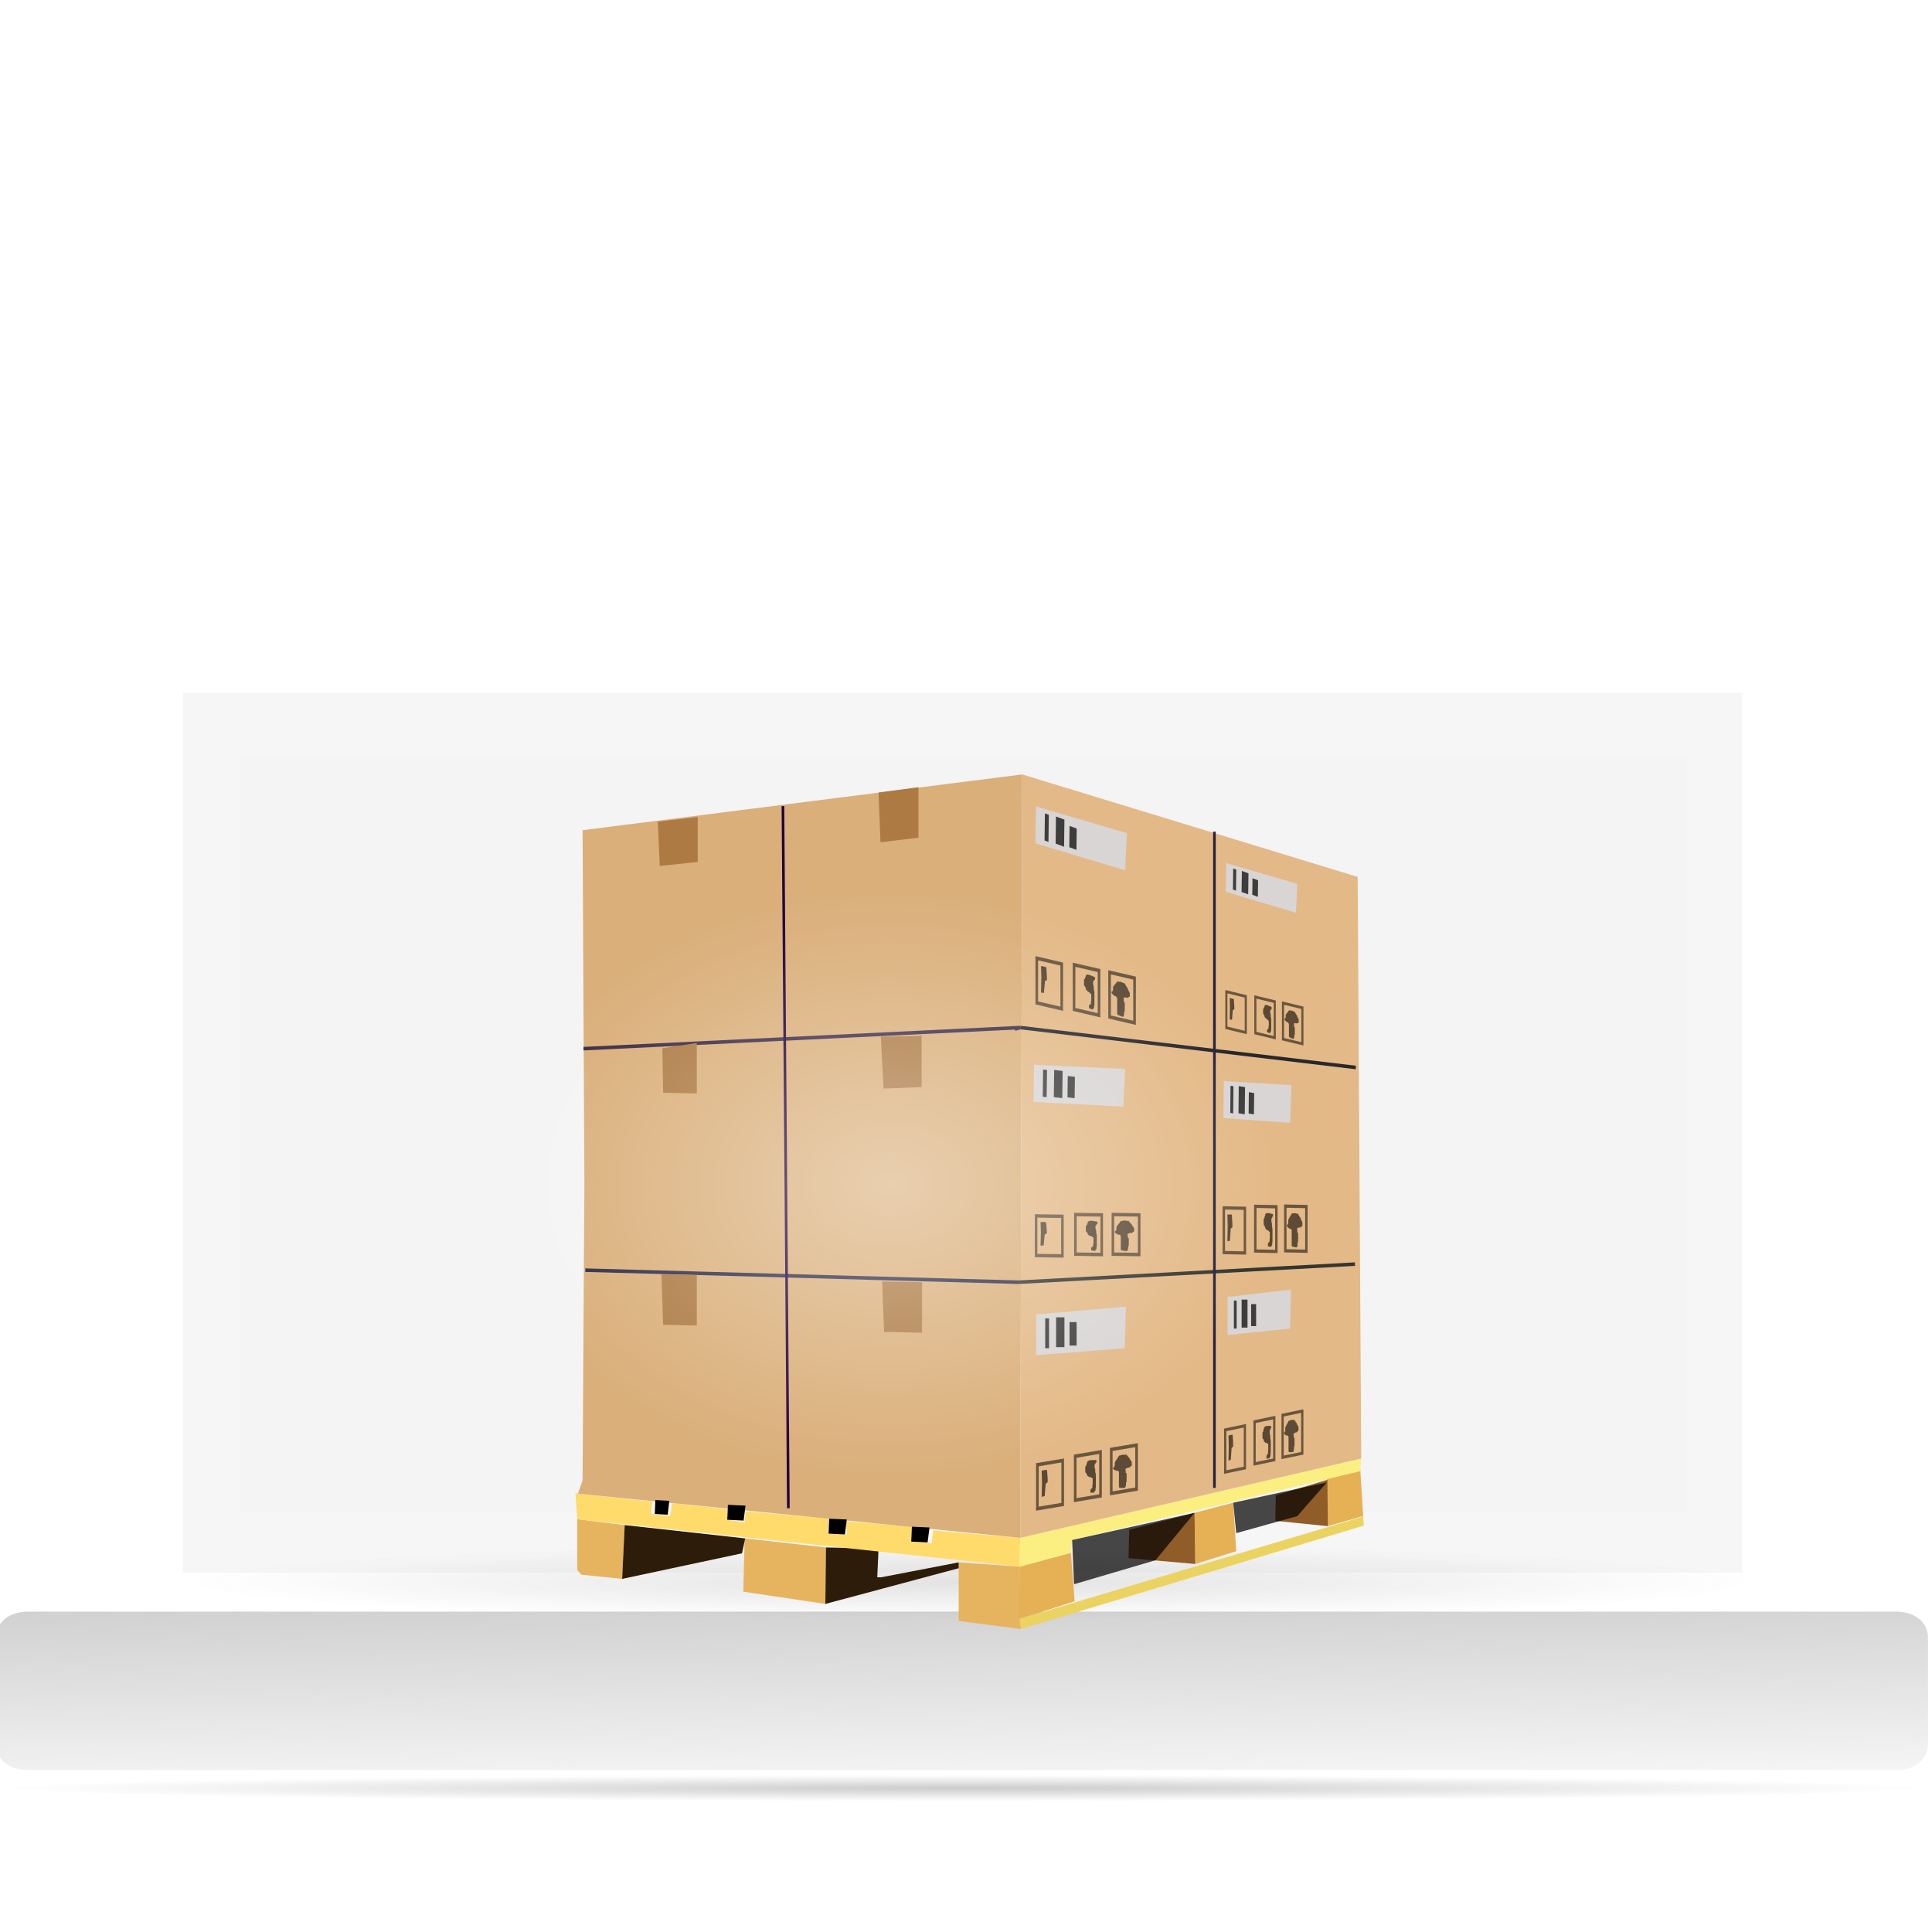 <?xml version="1.0" encoding="UTF-8" standalone="no"?>
<svg
   viewBox="0 0 512 512"
   enable-background="new 0 0 512 512"
   version="1.1"
   id="svg1005"
   sodipodi:docname="titel_leiferscheine.svg"
   inkscape:version="1.3 (0e150ed6c4, 2023-07-21)"
   xmlns:inkscape="http://www.inkscape.org/namespaces/inkscape"
   xmlns:sodipodi="http://sodipodi.sourceforge.net/DTD/sodipodi-0.dtd"
   xmlns:xlink="http://www.w3.org/1999/xlink"
   xmlns="http://www.w3.org/2000/svg"
   xmlns:svg="http://www.w3.org/2000/svg"
   xmlns:rdf="http://www.w3.org/1999/02/22-rdf-syntax-ns#"
   xmlns:cc="http://creativecommons.org/ns#"
   xmlns:dc="http://purl.org/dc/elements/1.1/">
  <sodipodi:namedview
     pagecolor="#ffffff"
     bordercolor="#666666"
     borderopacity="1"
     objecttolerance="10"
     gridtolerance="10"
     guidetolerance="10"
     inkscape:pageopacity="0"
     inkscape:pageshadow="2"
     inkscape:window-width="1920"
     inkscape:window-height="1009"
     id="namedview1007"
     showgrid="false"
     inkscape:zoom="0.90509668"
     inkscape:cx="260.74563"
     inkscape:cy="188.37767"
     inkscape:window-x="-8"
     inkscape:window-y="-8"
     inkscape:window-maximized="1"
     inkscape:current-layer="svg1005"
     showguides="true"
     inkscape:guide-bbox="true"
     inkscape:showpageshadow="2"
     inkscape:pagecheckerboard="0"
     inkscape:deskcolor="#d1d1d1">
    <sodipodi:guide
       position="-168.291,112.43"
       orientation="1,0"
       id="guide6678"
       inkscape:locked="false" />
    <sodipodi:guide
       position="-112.43,405.879"
       orientation="1,0"
       id="guide6680"
       inkscape:locked="false" />
    <sodipodi:guide
       position="519,100"
       orientation="0,1"
       id="guide6684"
       inkscape:locked="false" />
    <sodipodi:guide
       position="-50,100"
       orientation="0,1"
       id="guide912"
       inkscape:locked="false" />
    <sodipodi:guide
       position="-75,96"
       orientation="0,1"
       id="guide3205"
       inkscape:locked="false" />
    <sodipodi:guide
       position="-66,314"
       orientation="0,1"
       id="guide3207"
       inkscape:locked="false" />
    <sodipodi:guide
       position="-483.926,356.868"
       orientation="0,1"
       id="guide954"
       inkscape:locked="false" />
    <sodipodi:guide
       position="-15.203,95.813"
       orientation="0,1"
       id="guide956"
       inkscape:locked="false" />
  </sodipodi:namedview>
  <defs
     id="defs931">
    <linearGradient
       id="linearGradient62"
       inkscape:collect="always">
      <stop
         style="stop-color:#ffffff;stop-opacity:1;"
         offset="0"
         id="stop62" />
      <stop
         style="stop-color:#ffffff;stop-opacity:0;"
         offset="1"
         id="stop63" />
    </linearGradient>
    <linearGradient
       inkscape:collect="always"
       id="linearGradient3099">
      <stop
         style="stop-color:#4d4d4d;stop-opacity:1;"
         offset="0"
         id="stop3095" />
      <stop
         style="stop-color:#4d4d4d;stop-opacity:0;"
         offset="1"
         id="stop3097" />
    </linearGradient>
    <linearGradient
       inkscape:collect="always"
       id="linearGradient2790">
      <stop
         style="stop-color:#b3b3b3;stop-opacity:1;"
         offset="0"
         id="stop2786" />
      <stop
         style="stop-color:#b3b3b3;stop-opacity:0;"
         offset="1"
         id="stop2788" />
    </linearGradient>
    <inkscape:perspective
       sodipodi:type="inkscape:persp3d"
       inkscape:vp_x="447.6713 : 192.91232 : 1"
       inkscape:vp_y="0 : 1000 : 0"
       inkscape:vp_z="959.99999 : 342.85924 : 1"
       inkscape:persp3d-origin="703.99999 : 206.58515 : 1"
       id="perspective2686" />
    <linearGradient
       inkscape:collect="always"
       id="linearGradient2614">
      <stop
         style="stop-color:#ffffff;stop-opacity:1;"
         offset="0"
         id="stop2610" />
      <stop
         style="stop-color:#ffffff;stop-opacity:0;"
         offset="1"
         id="stop2612" />
    </linearGradient>
    <linearGradient
       inkscape:collect="always"
       id="linearGradient5599">
      <stop
         style="stop-color:#ffffff;stop-opacity:1;"
         offset="0"
         id="stop5595" />
      <stop
         style="stop-color:#ffffff;stop-opacity:0;"
         offset="1"
         id="stop5597" />
    </linearGradient>
    <linearGradient
       inkscape:collect="always"
       id="linearGradient4380">
      <stop
         style="stop-color:#ffffff;stop-opacity:1;"
         offset="0"
         id="stop4376" />
      <stop
         style="stop-color:#ffffff;stop-opacity:0;"
         offset="1"
         id="stop4378" />
    </linearGradient>
    <linearGradient
       inkscape:collect="always"
       id="linearGradient2344">
      <stop
         style="stop-color:#f5f4f9;stop-opacity:1;"
         offset="0"
         id="stop2340" />
      <stop
         style="stop-color:#f5f4f9;stop-opacity:0;"
         offset="1"
         id="stop2342" />
    </linearGradient>
    <linearGradient
       id="a">
      <stop
         offset="0"
         stop-color="#fff"
         id="stop913" />
      <stop
         offset="1"
         stop-color="#fff"
         stop-opacity="0"
         id="stop915" />
    </linearGradient>
    <radialGradient
       xlink:href="#a"
       id="b"
       cx="253.12"
       cy="164.535"
       fx="253.12"
       fy="164.535"
       r="108.918"
       gradientTransform="matrix(0.668,0,0,0.657,85.176,69.184)"
       gradientUnits="userSpaceOnUse" />
    <radialGradient
       xlink:href="#a"
       id="c"
       cx="253.12"
       cy="164.535"
       fx="253.12"
       fy="164.535"
       r="108.918"
       gradientTransform="matrix(1.042,0,0,0.563,-68.99,336.465)"
       gradientUnits="userSpaceOnUse" />
    <filter
       id="d"
       x="-.087"
       width="1.174"
       y="-.161"
       height="1.321"
       color-interpolation-filters="sRGB">
      <feGaussianBlur
         stdDeviation="8.22"
         id="feGaussianBlur920" />
    </filter>
    <radialGradient
       xlink:href="#a"
       id="e"
       cx="253.12"
       cy="164.535"
       fx="253.12"
       fy="164.535"
       r="108.918"
       gradientTransform="matrix(1.042,0,0,0.563,-68.99,336.465)"
       gradientUnits="userSpaceOnUse" />
    <filter
       id="f"
       x="-.087"
       width="1.174"
       y="-.161"
       height="1.321"
       color-interpolation-filters="sRGB">
      <feGaussianBlur
         stdDeviation="8.22"
         id="feGaussianBlur924" />
    </filter>
    <radialGradient
       xlink:href="#a"
       id="g"
       cx="253.12"
       cy="164.535"
       fx="253.12"
       fy="164.535"
       r="108.918"
       gradientTransform="matrix(1.042,0,0,0.563,-68.99,336.465)"
       gradientUnits="userSpaceOnUse" />
    <filter
       id="h"
       x="-.087"
       width="1.174"
       y="-.161"
       height="1.321"
       color-interpolation-filters="sRGB">
      <feGaussianBlur
         stdDeviation="8.22"
         id="feGaussianBlur928" />
    </filter>
    <linearGradient
       inkscape:collect="always"
       xlink:href="#linearGradient2344"
       id="linearGradient2346"
       x1="1.275"
       y1="255.456"
       x2="510.991"
       y2="255.456"
       gradientUnits="userSpaceOnUse"
       gradientTransform="matrix(0.999,0,0,1.002,-0.261,-511.816)" />
    <radialGradient
       xlink:href="#a"
       id="g-5"
       cx="253.12"
       cy="164.535"
       fx="253.12"
       fy="164.535"
       r="108.918"
       gradientTransform="matrix(1.042,0,0,0.563,-68.99,336.465)"
       gradientUnits="userSpaceOnUse" />
    <filter
       style="color-interpolation-filters:sRGB"
       id="h-0"
       x="-0.087"
       width="1.174"
       y="-0.161"
       height="1.321">
      <feGaussianBlur
         stdDeviation="8.22"
         id="feGaussianBlur928-9" />
    </filter>
    <radialGradient
       xlink:href="#a"
       id="e-2"
       cx="253.12"
       cy="164.535"
       fx="253.12"
       fy="164.535"
       r="108.918"
       gradientTransform="matrix(1.042,0,0,0.563,-68.99,336.465)"
       gradientUnits="userSpaceOnUse" />
    <filter
       style="color-interpolation-filters:sRGB"
       id="f-8"
       x="-0.087"
       width="1.174"
       y="-0.161"
       height="1.321">
      <feGaussianBlur
         stdDeviation="8.22"
         id="feGaussianBlur924-5" />
    </filter>
    <radialGradient
       xlink:href="#a"
       id="c-8"
       cx="253.12"
       cy="164.535"
       fx="253.12"
       fy="164.535"
       r="108.918"
       gradientTransform="matrix(1.042,0,0,0.563,-68.99,336.465)"
       gradientUnits="userSpaceOnUse" />
    <filter
       style="color-interpolation-filters:sRGB"
       id="d-3"
       x="-0.087"
       width="1.174"
       y="-0.161"
       height="1.321">
      <feGaussianBlur
         stdDeviation="8.22"
         id="feGaussianBlur920-0" />
    </filter>
    <radialGradient
       xlink:href="#a"
       id="b-3"
       cx="253.12"
       cy="164.535"
       fx="253.12"
       fy="164.535"
       r="108.918"
       gradientTransform="matrix(0.664,0,0,0.661,88.569,89.208)"
       gradientUnits="userSpaceOnUse" />
    <radialGradient
       xlink:href="#linearGradient4380"
       id="g-54"
       cx="253.12"
       cy="164.535"
       fx="253.12"
       fy="164.535"
       r="108.918"
       gradientTransform="matrix(1.042,0,0,0.563,-68.99,336.465)"
       gradientUnits="userSpaceOnUse" />
    <filter
       style="color-interpolation-filters:sRGB"
       id="h-9"
       x="-0.087"
       width="1.174"
       y="-0.161"
       height="1.321">
      <feGaussianBlur
         stdDeviation="8.22"
         id="feGaussianBlur928-4" />
    </filter>
    <radialGradient
       xlink:href="#linearGradient4380"
       id="e-1"
       cx="253.12"
       cy="164.535"
       fx="253.12"
       fy="164.535"
       r="108.918"
       gradientTransform="matrix(1.042,0,0,0.563,-68.99,336.465)"
       gradientUnits="userSpaceOnUse" />
    <filter
       style="color-interpolation-filters:sRGB"
       id="f-6"
       x="-0.087"
       width="1.174"
       y="-0.161"
       height="1.321">
      <feGaussianBlur
         stdDeviation="8.22"
         id="feGaussianBlur924-3" />
    </filter>
    <radialGradient
       xlink:href="#linearGradient4380"
       id="b-7"
       cx="253.12"
       cy="164.535"
       fx="253.12"
       fy="164.535"
       r="108.918"
       gradientTransform="matrix(0.721,0,0,0.691,77.549,88.705)"
       gradientUnits="userSpaceOnUse" />
    <linearGradient
       inkscape:collect="always"
       xlink:href="#linearGradient5599"
       id="linearGradient5601"
       x1="1.013"
       y1="-255.886"
       x2="510.314"
       y2="-255.886"
       gradientUnits="userSpaceOnUse" />
    <radialGradient
       xlink:href="#linearGradient5599"
       id="g-54-8"
       cx="253.12"
       cy="164.535"
       fx="253.12"
       fy="164.535"
       r="108.918"
       gradientTransform="matrix(1.042,0,0,0.563,-68.99,336.465)"
       gradientUnits="userSpaceOnUse" />
    <filter
       style="color-interpolation-filters:sRGB"
       id="h-9-4"
       x="-0.087"
       width="1.174"
       y="-0.161"
       height="1.321">
      <feGaussianBlur
         stdDeviation="8.22"
         id="feGaussianBlur928-4-1" />
    </filter>
    <radialGradient
       xlink:href="#linearGradient5599"
       id="e-1-4"
       cx="253.12"
       cy="164.535"
       fx="253.12"
       fy="164.535"
       r="108.918"
       gradientTransform="matrix(1.042,0,0,0.563,-68.99,336.465)"
       gradientUnits="userSpaceOnUse" />
    <filter
       style="color-interpolation-filters:sRGB"
       id="f-6-2"
       x="-0.087"
       width="1.174"
       y="-0.161"
       height="1.321">
      <feGaussianBlur
         stdDeviation="8.22"
         id="feGaussianBlur924-3-4" />
    </filter>
    <radialGradient
       xlink:href="#linearGradient5599"
       id="b-7-7"
       cx="253.12"
       cy="164.535"
       fx="253.12"
       fy="164.535"
       r="108.918"
       gradientTransform="matrix(0.665,0,0,0.693,88.744,86.509)"
       gradientUnits="userSpaceOnUse" />
    <radialGradient
       xlink:href="#linearGradient5599"
       id="h-6"
       cx="1.45"
       cy="208.194"
       fx="1.45"
       fy="208.194"
       r="145.001"
       gradientTransform="matrix(0.589,0,0,0.607,231.569,79.766)"
       gradientUnits="userSpaceOnUse" />
    <radialGradient
       xlink:href="#linearGradient5599"
       id="g-54-2"
       cx="253.12"
       cy="164.535"
       fx="253.12"
       fy="164.535"
       r="108.918"
       gradientTransform="matrix(1.042,0,0,0.563,-68.99,336.465)"
       gradientUnits="userSpaceOnUse" />
    <filter
       style="color-interpolation-filters:sRGB"
       id="h-9-7"
       x="-0.087"
       width="1.174"
       y="-0.161"
       height="1.321">
      <feGaussianBlur
         stdDeviation="8.22"
         id="feGaussianBlur928-4-2" />
    </filter>
    <radialGradient
       xlink:href="#linearGradient5599"
       id="e-1-2"
       cx="253.12"
       cy="164.535"
       fx="253.12"
       fy="164.535"
       r="108.918"
       gradientTransform="matrix(1.042,0,0,0.563,-68.99,336.465)"
       gradientUnits="userSpaceOnUse" />
    <filter
       style="color-interpolation-filters:sRGB"
       id="f-6-8"
       x="-0.087"
       width="1.174"
       y="-0.161"
       height="1.321">
      <feGaussianBlur
         stdDeviation="8.22"
         id="feGaussianBlur924-3-8" />
    </filter>
    <radialGradient
       xlink:href="#linearGradient5599"
       id="b-7-8"
       cx="253.12"
       cy="164.535"
       fx="253.12"
       fy="164.535"
       r="108.918"
       gradientTransform="matrix(0.694,0,0,0.691,80.511,94.712)"
       gradientUnits="userSpaceOnUse" />
    <radialGradient
       xlink:href="#linearGradient5599"
       id="h-6-3"
       cx="1.45"
       cy="208.194"
       fx="1.45"
       fy="208.194"
       r="145.001"
       gradientTransform="matrix(0.589,0,0,0.607,232.142,87.128)"
       gradientUnits="userSpaceOnUse" />
    <radialGradient
       xlink:href="#linearGradient5599"
       id="g-54-4"
       cx="253.12"
       cy="164.535"
       fx="253.12"
       fy="164.535"
       r="108.918"
       gradientTransform="matrix(1.042,0,0,0.563,-68.99,336.465)"
       gradientUnits="userSpaceOnUse" />
    <filter
       style="color-interpolation-filters:sRGB"
       id="h-9-6"
       x="-0.087"
       width="1.174"
       y="-0.161"
       height="1.321">
      <feGaussianBlur
         stdDeviation="8.22"
         id="feGaussianBlur928-4-4" />
    </filter>
    <radialGradient
       xlink:href="#linearGradient5599"
       id="e-1-7"
       cx="253.12"
       cy="164.535"
       fx="253.12"
       fy="164.535"
       r="108.918"
       gradientTransform="matrix(1.042,0,0,0.563,-68.99,336.465)"
       gradientUnits="userSpaceOnUse" />
    <filter
       style="color-interpolation-filters:sRGB"
       id="f-6-0"
       x="-0.087"
       width="1.174"
       y="-0.161"
       height="1.321">
      <feGaussianBlur
         stdDeviation="8.22"
         id="feGaussianBlur924-3-7" />
    </filter>
    <radialGradient
       xlink:href="#linearGradient5599"
       id="b-7-3"
       cx="253.12"
       cy="164.535"
       fx="253.12"
       fy="164.535"
       r="108.918"
       gradientTransform="matrix(0.533,0,0,0.511,111.036,181.104)"
       gradientUnits="userSpaceOnUse" />
    <radialGradient
       xlink:href="#linearGradient2614"
       id="b-7-3-8"
       cx="253.12"
       cy="164.535"
       fx="253.12"
       fy="164.535"
       r="108.918"
       gradientTransform="matrix(2.374,0,0,0.141,-36.827,377.761)"
       gradientUnits="userSpaceOnUse" />
    <radialGradient
       xlink:href="#linearGradient2614"
       id="b-7-3-8-7"
       cx="253.12"
       cy="164.535"
       fx="253.12"
       fy="164.535"
       r="108.918"
       gradientTransform="matrix(0.154,0,0,0.182,13.283,417.605)"
       gradientUnits="userSpaceOnUse" />
    <linearGradient
       inkscape:collect="always"
       xlink:href="#linearGradient2790"
       id="linearGradient2792"
       x1="243.6"
       y1="416.983"
       x2="244.361"
       y2="485.572"
       gradientUnits="userSpaceOnUse" />
    <radialGradient
       xlink:href="#linearGradient2614"
       id="b-7-3-5"
       cx="253.12"
       cy="164.535"
       fx="253.12"
       fy="164.535"
       r="108.918"
       gradientTransform="matrix(2.231,0,0,1.326,-312.221,-8.896)"
       gradientUnits="userSpaceOnUse" />
    <radialGradient
       xlink:href="#linearGradient2614"
       id="b-7-3-5-2"
       cx="253.12"
       cy="164.535"
       fx="253.12"
       fy="164.535"
       r="108.918"
       gradientTransform="matrix(0.643,0,0,0.013,123.311,115.303)"
       gradientUnits="userSpaceOnUse" />
    <radialGradient
       xlink:href="#linearGradient2614"
       id="b-7-3-5-20"
       cx="253.12"
       cy="164.535"
       fx="253.12"
       fy="164.535"
       r="108.918"
       gradientTransform="matrix(0.643,0,0,0.032,-435.246,71.134)"
       gradientUnits="userSpaceOnUse" />
    <radialGradient
       inkscape:collect="always"
       xlink:href="#linearGradient3099"
       id="radialGradient3101"
       cx="250.247"
       cy="415.697"
       fx="250.247"
       fy="415.697"
       r="215.095"
       gradientTransform="matrix(0.967,0,0,0.071,15.144,383.011)"
       gradientUnits="userSpaceOnUse" />
    <radialGradient
       inkscape:collect="always"
       xlink:href="#linearGradient3099"
       id="radialGradient3101-4"
       cx="250.247"
       cy="415.697"
       fx="250.247"
       fy="415.697"
       r="215.095"
       gradientTransform="matrix(1.184,0,0,0.016,-41.202,467.258)"
       gradientUnits="userSpaceOnUse" />
    <radialGradient
       xlink:href="#linearGradient2614"
       id="b-7-3-0"
       cx="253.12"
       cy="164.535"
       fx="253.12"
       fy="164.535"
       r="108.918"
       gradientTransform="matrix(0.68,0,0,0.204,383.848,610.975)"
       gradientUnits="userSpaceOnUse" />
    <radialGradient
       xlink:href="#linearGradient2614"
       id="g-54-4-7-4-3"
       cx="253.12"
       cy="164.535"
       fx="253.12"
       fy="164.535"
       r="108.918"
       gradientTransform="matrix(1.042,0,0,0.563,-68.99,336.465)"
       gradientUnits="userSpaceOnUse" />
    <filter
       style="color-interpolation-filters:sRGB"
       id="h-9-6-9-1-8"
       x="-0.087"
       width="1.174"
       y="-0.161"
       height="1.321">
      <feGaussianBlur
         stdDeviation="8.22"
         id="feGaussianBlur928-4-4-6-2-7" />
    </filter>
    <radialGradient
       xlink:href="#linearGradient2614"
       id="g-54-4-7-5"
       cx="253.12"
       cy="164.535"
       fx="253.12"
       fy="164.535"
       r="108.918"
       gradientTransform="matrix(1.042,0,0,0.563,-68.99,336.465)"
       gradientUnits="userSpaceOnUse" />
    <filter
       style="color-interpolation-filters:sRGB"
       id="h-9-6-9-7"
       x="-0.087"
       width="1.174"
       y="-0.161"
       height="1.321">
      <feGaussianBlur
         stdDeviation="8.22"
         id="feGaussianBlur928-4-4-6-7" />
    </filter>
    <radialGradient
       xlink:href="#linearGradient2614"
       id="g-54-4-9"
       cx="253.12"
       cy="164.535"
       fx="253.12"
       fy="164.535"
       r="108.918"
       gradientTransform="matrix(1.042,0,0,0.563,-68.99,336.465)"
       gradientUnits="userSpaceOnUse" />
    <filter
       style="color-interpolation-filters:sRGB"
       id="h-9-6-6"
       x="-0.087"
       width="1.174"
       y="-0.161"
       height="1.321">
      <feGaussianBlur
         stdDeviation="8.22"
         id="feGaussianBlur928-4-4-5" />
    </filter>
    <radialGradient
       xlink:href="#linearGradient2614"
       id="e-1-7-1"
       cx="253.12"
       cy="164.535"
       fx="253.12"
       fy="164.535"
       r="108.918"
       gradientTransform="matrix(1.042,0,0,0.563,-68.99,336.465)"
       gradientUnits="userSpaceOnUse" />
    <filter
       style="color-interpolation-filters:sRGB"
       id="f-6-0-5"
       x="-0.087"
       width="1.174"
       y="-0.161"
       height="1.321">
      <feGaussianBlur
         stdDeviation="8.22"
         id="feGaussianBlur924-3-7-8" />
    </filter>
    <radialGradient
       xlink:href="#linearGradient2614"
       id="b-7-3-54"
       cx="253.12"
       cy="164.535"
       fx="253.12"
       fy="164.535"
       r="108.918"
       gradientTransform="matrix(0.561,0,0,0.548,104.153,164.476)"
       gradientUnits="userSpaceOnUse" />
    <clipPath
       id="h-1">
      <use
         y="0"
         x="0"
         style="overflow:visible"
         xlink:href="#b-1"
         overflow="visible"
         width="100%"
         height="100%"
         id="use8" />
    </clipPath>
    <clipPath
       id="g-56">
      <use
         y="0"
         x="0"
         style="overflow:visible"
         xlink:href="#c-0"
         overflow="visible"
         width="100%"
         height="100%"
         id="use11" />
    </clipPath>
    <clipPath
       id="f-2">
      <use
         y="0"
         x="0"
         style="overflow:visible"
         xlink:href="#d-33"
         overflow="visible"
         width="100%"
         height="100%"
         id="use14" />
    </clipPath>
    <radialGradient
       xlink:href="#linearGradient2614"
       id="e-17"
       cx="37.797"
       cy="38.884"
       fx="37.797"
       fy="38.884"
       r="22.309"
       gradientTransform="matrix(6.147,0,0,5.295,28.349,91.682)"
       gradientUnits="userSpaceOnUse" />
    <path
       inkscape:connector-curvature="0"
       id="d-33"
       d="M 0,0 H 708.66 V 396.85 H 0 Z" />
    <path
       inkscape:connector-curvature="0"
       id="c-0"
       d="M 0,0 H 708.66 V 396.85 H 0 Z" />
    <path
       inkscape:connector-curvature="0"
       id="b-1"
       d="M 0,0 H 708.66 V 396.85 H 0 Z" />
    <radialGradient
       xlink:href="#linearGradient2614"
       id="b-34"
       cx="38.223"
       cy="-36.321"
       fx="38.223"
       fy="-36.321"
       r="17.199"
       gradientTransform="matrix(0.044,6.263,-7.863,0.037,-33.164,101.503)"
       gradientUnits="userSpaceOnUse" />
    <radialGradient
       id="imagebot_56"
       gradientUnits="userSpaceOnUse"
       cy="564.05"
       cx="-3.3"
       gradientTransform="matrix(1.158,-0.057,0.258,5.2,-166.3,-2477.5)"
       r="42.406">
      <stop
         id="imagebot_177"
         stop-color="#62a8bd"
         offset="0" />
      <stop
         id="imagebot_176"
         stop-color="#fff"
         offset=".37" />
      <stop
         id="imagebot_175"
         stop-color="#62a8bd"
         offset=".639" />
      <stop
         id="imagebot_174"
         stop-color="#feffff"
         offset=".76" />
      <stop
         id="imagebot_173"
         stop-color="#62a8bd"
         offset="1" />
    </radialGradient>
    <radialGradient
       id="imagebot_54"
       cx="136.04"
       xlink:href="#imagebot_64"
       gradientUnits="userSpaceOnUse"
       cy="413.95"
       r="29.369"
       gradientTransform="matrix(1.154,-1.604e-7,4.7637e-8,0.513,-20.909,201.45)" />
    <linearGradient
       id="imagebot_64">
      <stop
         id="imagebot_189"
         stop-color="#fdfdfd"
         offset="0" />
      <stop
         id="imagebot_188"
         stop-color="#989898"
         offset="1" />
    </linearGradient>
    <radialGradient
       id="imagebot_49"
       cx="148.6"
       xlink:href="#imagebot_64"
       gradientUnits="userSpaceOnUse"
       cy="406.8"
       r="29.369"
       gradientTransform="matrix(1.154,-1.604e-7,4.7637e-8,0.513,-20.909,201.45)" />
    <linearGradient
       gradientUnits="userSpaceOnUse"
       gradientTransform="scale(2.118,0.472)"
       id="imagebot_46"
       y1="958.829"
       x2="-42.943"
       x1="-1.844"
       y2="953.739">
      <stop
         id="imagebot_199"
         offset="0" />
      <stop
         id="imagebot_198"
         stop-color="#fff"
         offset=".636" />
      <stop
         id="imagebot_197"
         stop-color="#0b0000"
         offset=".717" />
      <stop
         id="imagebot_196"
         stop-color="#fff"
         offset=".783" />
      <stop
         id="imagebot_195"
         offset="1" />
    </linearGradient>
    <linearGradient
       gradientUnits="userSpaceOnUse"
       gradientTransform="scale(2.288,0.437)"
       id="imagebot_44"
       y2="947.041"
       xlink:href="#imagebot_60"
       x2="99.631"
       y1="947.041"
       x1="45.598" />
    <linearGradient
       id="imagebot_60">
      <stop
         id="imagebot_214"
         offset="0" />
      <stop
         id="imagebot_213"
         stop-color="#fff"
         offset=".083" />
      <stop
         id="imagebot_212"
         stop-color="#0b0000"
         offset=".328" />
      <stop
         id="imagebot_211"
         stop-color="#fff"
         offset=".924" />
      <stop
         id="imagebot_210"
         offset="1" />
    </linearGradient>
    <radialGradient
       id="imagebot_40"
       gradientUnits="userSpaceOnUse"
       cy="342.87"
       cx="869.39"
       gradientTransform="matrix(1.394,0.059,-0.192,4.555,-1205.3,-1137.5)"
       r="42.329">
      <stop
         id="imagebot_209"
         stop-color="#62a8bd"
         offset="0" />
      <stop
         id="imagebot_208"
         stop-color="#fff"
         offset=".338" />
      <stop
         id="imagebot_207"
         stop-color="#62a8bd"
         offset=".547" />
      <stop
         id="imagebot_206"
         stop-color="#feffff"
         offset=".76" />
      <stop
         id="imagebot_205"
         stop-color="#62a8bd"
         offset="1" />
    </radialGradient>
    <linearGradient
       gradientUnits="userSpaceOnUse"
       gradientTransform="scale(2.118,0.472)"
       id="imagebot_38"
       y1="958.079"
       x2="-1.884"
       x1="-42.248"
       y2="962.605">
      <stop
         id="imagebot_204"
         offset="0" />
      <stop
         id="imagebot_203"
         stop-color="#fff"
         offset=".754" />
      <stop
         id="imagebot_202"
         stop-color="#0b0000"
         offset=".821" />
      <stop
         id="imagebot_201"
         stop-color="#fff"
         offset=".908" />
      <stop
         id="imagebot_200"
         offset="1" />
    </linearGradient>
    <linearGradient
       gradientUnits="userSpaceOnUse"
       y2="946.629"
       y1="946.629"
       gradientTransform="scale(2.287,0.437)"
       id="imagebot_35"
       x2="72.968"
       x1="45.972"
       xlink:href="#imagebot_60" />
    <radialGradient
       xlink:href="#linearGradient2614"
       id="g-54-4-9-1"
       cx="253.12"
       cy="164.535"
       fx="253.12"
       fy="164.535"
       r="108.918"
       gradientTransform="matrix(1.042,0,0,0.563,-68.99,336.465)"
       gradientUnits="userSpaceOnUse" />
    <filter
       style="color-interpolation-filters:sRGB"
       id="h-9-6-6-1"
       x="-0.087"
       width="1.174"
       y="-0.161"
       height="1.321">
      <feGaussianBlur
         stdDeviation="8.22"
         id="feGaussianBlur928-4-4-5-6" />
    </filter>
    <radialGradient
       xlink:href="#linearGradient2614"
       id="e-1-7-1-3"
       cx="253.12"
       cy="164.535"
       fx="253.12"
       fy="164.535"
       r="108.918"
       gradientTransform="matrix(1.042,0,0,0.563,-68.99,336.465)"
       gradientUnits="userSpaceOnUse" />
    <filter
       style="color-interpolation-filters:sRGB"
       id="f-6-0-5-8"
       x="-0.087"
       width="1.174"
       y="-0.161"
       height="1.321">
      <feGaussianBlur
         stdDeviation="8.22"
         id="feGaussianBlur924-3-7-8-4" />
    </filter>
    <radialGradient
       xlink:href="#linearGradient2614"
       id="b-7-3-54-6"
       cx="253.12"
       cy="164.535"
       fx="253.12"
       fy="164.535"
       r="108.918"
       gradientTransform="matrix(0.615,0,0,0.621,92.78,130.111)"
       gradientUnits="userSpaceOnUse" />
    <radialGradient
       xlink:href="#linearGradient2614"
       id="e-1-7-1-3-2"
       cx="253.12"
       cy="164.535"
       fx="253.12"
       fy="164.535"
       r="108.918"
       gradientTransform="matrix(1.042,0,0,0.563,-68.99,336.465)"
       gradientUnits="userSpaceOnUse" />
    <filter
       style="color-interpolation-filters:sRGB"
       id="f-6-0-5-8-7"
       x="-0.087"
       width="1.174"
       y="-0.161"
       height="1.321">
      <feGaussianBlur
         stdDeviation="8.22"
         id="feGaussianBlur924-3-7-8-4-7" />
    </filter>
    <radialGradient
       xlink:href="#linearGradient2614"
       id="e-1-7-1-3-2-7"
       cx="253.12"
       cy="164.535"
       fx="253.12"
       fy="164.535"
       r="108.918"
       gradientTransform="matrix(1.042,0,0,0.563,-68.99,336.465)"
       gradientUnits="userSpaceOnUse" />
    <filter
       style="color-interpolation-filters:sRGB"
       id="f-6-0-5-8-7-9"
       x="-0.087"
       width="1.174"
       y="-0.161"
       height="1.321">
      <feGaussianBlur
         stdDeviation="8.22"
         id="feGaussianBlur924-3-7-8-4-7-1" />
    </filter>
    <radialGradient
       xlink:href="#linearGradient2614"
       id="g-54-4-7-4-3-2"
       cx="253.12"
       cy="164.535"
       fx="253.12"
       fy="164.535"
       r="108.918"
       gradientTransform="matrix(1.042,0,0,0.563,-68.99,336.465)"
       gradientUnits="userSpaceOnUse" />
    <filter
       style="color-interpolation-filters:sRGB"
       id="h-9-6-9-1-8-7"
       x="-0.087"
       width="1.174"
       y="-0.161"
       height="1.322">
      <feGaussianBlur
         stdDeviation="8.22"
         id="feGaussianBlur928-4-4-6-2-7-8" />
    </filter>
    <radialGradient
       xlink:href="#linearGradient2614"
       id="g-54-4-7-5-7"
       cx="253.12"
       cy="164.535"
       fx="253.12"
       fy="164.535"
       r="108.918"
       gradientTransform="matrix(1.042,0,0,0.563,-68.99,336.465)"
       gradientUnits="userSpaceOnUse" />
    <filter
       style="color-interpolation-filters:sRGB"
       id="h-9-6-9-7-7"
       x="-0.087"
       width="1.174"
       y="-0.161"
       height="1.321">
      <feGaussianBlur
         stdDeviation="8.22"
         id="feGaussianBlur928-4-4-6-7-1" />
    </filter>
    <filter
       inkscape:collect="always"
       style="color-interpolation-filters:sRGB"
       id="filter1"
       x="-0.009"
       y="-0.117"
       width="1.017"
       height="1.234">
      <feGaussianBlur
         inkscape:collect="always"
         stdDeviation="1.494"
         id="feGaussianBlur1" />
    </filter>
    <linearGradient
       gradientTransform="matrix(1.927,0,0,1,-1588.286,0)"
       gradientUnits="userSpaceOnUse"
       y2="838.715"
       x2="653.064"
       y1="838.715"
       x1="476.366"
       id="i-0"
       xlink:href="#b-8" />
    <linearGradient
       id="b-8">
      <stop
         offset="0"
         stop-color="#a09fcf"
         id="stop15" />
      <stop
         offset="1"
         stop-color="#a09fcf"
         stop-opacity="0"
         id="stop17" />
    </linearGradient>
    <linearGradient
       gradientUnits="userSpaceOnUse"
       y2="726.733"
       x2="185.31"
       y1="727.235"
       x1="35.818"
       id="j-9"
       xlink:href="#c-7" />
    <linearGradient
       id="c-7">
      <stop
         offset="0"
         stop-color="maroon"
         id="stop21" />
      <stop
         offset="1"
         stop-color="#41619c"
         id="stop23" />
    </linearGradient>
    <linearGradient
       id="linearGradient3"
       gradientTransform="scale(0.891,1.123)"
       x1="98.128"
       y1="621.607"
       x2="150.467"
       y2="621.607"
       gradientUnits="userSpaceOnUse">
      <stop
         offset="0"
         stop-color="maroon"
         id="stop1" />
      <stop
         offset="1"
         stop-color="#41619c"
         id="stop2" />
    </linearGradient>
    <linearGradient
       gradientUnits="userSpaceOnUse"
       y2="839.333"
       x2="48.029"
       y1="839.333"
       x1="0.886"
       id="n-1"
       xlink:href="#d-1" />
    <linearGradient
       id="d-1">
      <stop
         offset="0"
         stop-color="#47badd"
         id="stop27" />
      <stop
         offset="1"
         stop-color="#47badd"
         stop-opacity="0"
         id="stop29" />
    </linearGradient>
    <linearGradient
       gradientTransform="matrix(2.077,0,0,1.637,931.377,-223.598)"
       gradientUnits="userSpaceOnUse"
       y2="449.174"
       x2="-219.165"
       y1="763.372"
       x1="-218.93"
       id="o"
       xlink:href="#e-7" />
    <linearGradient
       id="e-7">
      <stop
         offset="0"
         stop-color="#588694"
         id="stop33-7" />
      <stop
         offset="1"
         stop-color="#9faeb4"
         stop-opacity="0"
         id="stop35-1" />
    </linearGradient>
    <linearGradient
       gradientTransform="matrix(1.692,0,0,2.356,968.947,-772.997)"
       gradientUnits="userSpaceOnUse"
       y2="435.121"
       x2="-213.518"
       y1="763.372"
       x1="-218.93"
       id="p-2"
       xlink:href="#e-7" />
    <filter
       style="color-interpolation-filters:sRGB"
       height="1.178"
       y="-0.089"
       width="1.267"
       x="-0.133"
       id="q-83">
      <feGaussianBlur
         stdDeviation="3.877"
         id="feGaussianBlur32" />
    </filter>
    <filter
       style="color-interpolation-filters:sRGB"
       height="1.178"
       y="-0.089"
       width="1.268"
       x="-0.134"
       id="r-9">
      <feGaussianBlur
         stdDeviation="3.885"
         id="feGaussianBlur35" />
    </filter>
    <linearGradient
       gradientTransform="matrix(0.478,0,0,0.589,800.9,473.732)"
       gradientUnits="userSpaceOnUse"
       y2="617.152"
       x2="-221.456"
       y1="763.372"
       x1="-218.93"
       id="s-6"
       xlink:href="#f-7" />
    <linearGradient
       id="f-7">
      <stop
         offset="0"
         stop-color="#588694"
         id="stop46" />
      <stop
         offset="1"
         stop-color="#d4cc98"
         id="stop48" />
    </linearGradient>
    <linearGradient
       gradientTransform="matrix(0.478,0,0,0.928,820.048,214.08)"
       gradientUnits="userSpaceOnUse"
       y2="617.152"
       x2="-221.456"
       y1="763.372"
       x1="-218.93"
       id="t-0"
       xlink:href="#f-7" />
    <filter
       style="color-interpolation-filters:sRGB"
       height="1.178"
       y="-0.089"
       width="1.268"
       x="-0.134"
       id="u-14">
      <feGaussianBlur
         stdDeviation="3.885"
         id="feGaussianBlur45" />
    </filter>
    <filter
       style="color-interpolation-filters:sRGB"
       height="1.178"
       y="-0.089"
       width="1.268"
       x="-0.134"
       id="v-0">
      <feGaussianBlur
         stdDeviation="3.885"
         id="feGaussianBlur48" />
    </filter>
    <radialGradient
       gradientUnits="userSpaceOnUse"
       gradientTransform="matrix(1,0,0,0.625,0,229.22)"
       r="110.447"
       fy="611.743"
       fx="659.546"
       cy="611.743"
       cx="659.546"
       id="w-5"
       xlink:href="#g-59" />
    <linearGradient
       id="g-59">
      <stop
         offset="0"
         id="stop59" />
      <stop
         offset="1"
         stop-opacity="0"
         id="stop61" />
    </linearGradient>
    <filter
       style="color-interpolation-filters:sRGB"
       height="1.129"
       y="-0.064"
       width="1.077"
       x="-0.038"
       id="x-6">
      <feGaussianBlur
         stdDeviation="3.093"
         id="feGaussianBlur57" />
    </filter>
    <radialGradient
       r="110.447"
       fy="611.743"
       fx="659.546"
       cy="611.743"
       cx="659.546"
       gradientTransform="matrix(1,0,0,0.625,0,229.22)"
       gradientUnits="userSpaceOnUse"
       id="y-3"
       xlink:href="#g-59" />
    <radialGradient
       r="110.447"
       fy="611.743"
       fx="659.546"
       cy="611.743"
       cx="659.546"
       gradientTransform="matrix(1,0,0,0.625,0,229.22)"
       gradientUnits="userSpaceOnUse"
       id="z-4"
       xlink:href="#g-59" />
    <radialGradient
       gradientUnits="userSpaceOnUse"
       gradientTransform="matrix(1.103,0,0,0.615,985.11,416.612)"
       r="27.857"
       fy="825.048"
       fx="-244.829"
       cy="825.048"
       cx="-244.829"
       id="A-3"
       xlink:href="#h-01" />
    <linearGradient
       id="h-01">
      <stop
         offset="0"
         stop-color="#f9eb28"
         id="stop70" />
      <stop
         offset="1"
         stop-color="#f9eb28"
         stop-opacity="0"
         id="stop72" />
    </linearGradient>
    <radialGradient
       gradientUnits="userSpaceOnUse"
       gradientTransform="matrix(1.103,0,0,0.615,968.682,353.755)"
       r="27.857"
       fy="825.048"
       fx="-244.829"
       cy="825.048"
       cx="-244.829"
       id="B-8"
       xlink:href="#h-01" />
    <radialGradient
       inkscape:collect="always"
       xlink:href="#linearGradient62"
       id="radialGradient63"
       cx="232.572"
       cy="311.569"
       fx="232.572"
       fy="311.569"
       r="102.199"
       gradientTransform="matrix(1,0,0,0.757,3.315,77.997)"
       gradientUnits="userSpaceOnUse" />
  </defs>
  <rect
     style="opacity:0.182;fill:#ececec;fill-opacity:1;stroke:none;stroke-width:1.162;stroke-opacity:1"
     id="rect3127"
     width="383.196"
     height="200.258"
     x="63.707"
     y="200.531" />
  <ellipse
     style="opacity:0.285;fill:url(#radialGradient3101-4);fill-opacity:1;fill-rule:evenodd;stroke:none;stroke-width:0.162;stroke-miterlimit:4;stroke-dasharray:none;stroke-opacity:0.783"
     id="path8133-4"
     cx="255"
     cy="473.843"
     rx="254.595"
     ry="3.407" />
  <path
     style="fill:url(#linearGradient2792);stroke-width:0.906;fill-opacity:1;opacity:0.681"
     d="M 502.408,469.093 H 7.474 c -5.12,0 -8.533,-2.799 -8.533,-6.999 v -27.997 c 0,-4.2 3.413,-6.999 8.533,-6.999 H 502.407 c 5.12,0 8.533,2.799 8.533,6.999 v 27.997 c 0.001,4.2 -3.412,6.999 -8.532,6.999 z"
     id="path46"
     inkscape:connector-curvature="0" />
  <ellipse
     style="opacity:0.401;mix-blend-mode:normal;fill:url(#radialGradient3101);fill-opacity:1;fill-rule:evenodd;stroke:none;stroke-width:0.311;stroke-miterlimit:4;stroke-dasharray:none;stroke-opacity:0.783;filter:url(#filter1)"
     id="path8133"
     cx="257.247"
     cy="412.675"
     rx="208.095"
     ry="15.349"
     transform="matrix(1,0,0,0.65,0,151.108)" />
  <path
     inkscape:connector-curvature="0"
     style="fill:none"
     d="m 453.476,92.385 h 383.048 v 304.405 H 453.476 Z"
     id="path6806" />
  <rect
     style="opacity:0.182;fill:#cccccc;fill-opacity:1;stroke:none;stroke-width:1.302;stroke-opacity:1"
     id="rect3127-3"
     width="413.258"
     height="233.083"
     x="48.469"
     y="183.656" />
  <g
     transform="matrix(1.693,0,0,1.748,188.475,221.667)"
     id="imagebot_2-8"
     label="Calque 1">
    <g
       id="imagebot_32-9"
       label="Calque 1"
       transform="matrix(1,0,0,1.3,89.946,-573.056)">
      <path
         inkscape:connector-curvature="0"
         style="fill:#e6b45f;stroke-width:2.532"
         d="m -110.91,520.439 v 5.902 l 0.602,0.56 6.422,0.497 0.401,-6.275 z m 26.188,2.547 -0.2,5.902 12.843,1.429 0.1,-6.586 -12.642,-1.056 z m 33.513,9.319 v -6.834 l 9.532,0.497 0.2,7.269 z"
         id="path45-3" />
      <path
         inkscape:connector-curvature="0"
         style="fill:#2e1c0a;stroke-width:2.532"
         d="m -103.886,527.397 18.763,-2.982 0.502,-1.739 -18.864,-1.553 z m 31.907,-3.666 -0.1,6.586 20.871,-4.163 v -0.683 l -12.141,1.74 h -0.602 l 0.201,-3.355 z"
         id="path47-9" />
      <path
         inkscape:connector-curvature="0"
         style="fill:#ffdb6b;stroke-width:2.532"
         d="m -110.91,520.439 69.233,5.529 0.101,-3.355 -13.646,-0.87 -0.201,1.491 -3.211,-0.188 0.1,-1.74 -10.335,-0.621 0.2,1.553 -3.01,-0.311 0.2,-1.553 -13.044,-0.869 -0.201,1.304 -2.709,-0.311 v -1.243 l -8.629,-0.683 -0.301,1.491 -3.01,-0.249 0.2,-1.429 -11.639,-0.932 -0.401,-0.062 z"
         id="path49-9" />
      <path
         inkscape:connector-curvature="0"
         style="fill:#e6b054;stroke-width:2.532"
         d="m -41.676,525.968 8.027,-1.615 0.602,5.654 -8.629,2.05 z"
         id="path51-4" />
      <path
         inkscape:connector-curvature="0"
         style="fill:#ebd361;stroke-width:2.532"
         d="m -41.676,532.057 53.48,-11.866 0.301,-0.125 0.1,1.118 -53.681,12.053 z"
         id="path53-8" />
      <path
         inkscape:connector-curvature="0"
         style="fill:#e6b054;stroke-width:2.532"
         d="m -14.283,519.693 6.052,-1.18 0.469,5.654 -6.421,1.491 z m 20.669,-4.163 5.25,-1.118 0.469,5.653 -5.519,1.18 z"
         id="path55-8" />
      <path
         inkscape:connector-curvature="0"
         style="fill:#fbef81;stroke-width:2.532"
         d="m -41.576,522.613 53.38,-9.257 -0.168,1.485 -45.085,8.021 -0.2,1.491 -8.027,1.615 z"
         id="path57-3" />
      <path
         inkscape:connector-curvature="0"
         style="fill:#daaf7a;stroke-width:2.532"
         d="m -110.809,517.457 69.233,5.157 0.319,-89.034 -68.822,6.502 0.284,41.207 -0.284,34.618 z"
         id="path59-0" />
      <path
         inkscape:connector-curvature="0"
         style="fill:#e3b987;stroke-width:2.532"
         d="m -41.257,433.58 52.503,11.949 0.559,67.827 -53.38,9.257 z"
         id="path61-5" />
      <path
         inkscape:connector-curvature="0"
         style="stroke:#3a2a46;stroke-width:0.412"
         d="m -109.937,465.561 68.396,-2.46 -0.851,0.176"
         id="path63" />
      <path
         inkscape:connector-curvature="0"
         style="fill:none;stroke:#2e2c49;stroke-width:0.412"
         d="m -109.653,491.392 67.828,1.406"
         id="path65" />
      <path
         inkscape:connector-curvature="0"
         style="fill:none;stroke:#200142;stroke-width:0.412"
         d="m -78.719,437.27 0.851,81.886"
         id="path67" />
      <path
         inkscape:connector-curvature="0"
         style="fill:none;stroke:#29272b;stroke-width:0.412"
         d="m -41.541,463.101 52.503,4.657"
         id="path69" />
      <path
         inkscape:connector-curvature="0"
         style="fill:none;stroke:#353531;stroke-width:0.412"
         d="m -41.825,492.798 52.645,-2.109"
         id="path71-9" />
      <path
         inkscape:connector-curvature="0"
         style="fill:none;stroke:#292240;stroke-width:0.412"
         d="M -11.175,516.784 V 440.257"
         id="path73-6" />
      <path
         inkscape:connector-curvature="0"
         style="fill:#ad7a43;stroke-width:2.532"
         d="m -63.394,464.155 0.426,6.062 5.96,-0.175 v -5.974 z m -0.355,-28.467 0.303,5.799 5.941,-0.527 v -5.887 z m -34.553,3.403 0.302,5.163 5.941,-0.469 v -5.241 z m 0.71,26.426 0.119,5.184 5.272,0.088 v -5.887 z m -0.142,26.358 0.262,5.887 5.272,0.088 v -5.887 z m 34.553,0.835 0.295,5.887 5.949,0.088 v -5.887 z"
         id="path75-6" />
      <path
         style="stroke-width:2.532"
         inkscape:connector-curvature="0"
         d="m -58.533,521.309 -0.1,1.74 2.558,0.093 0.301,-1.74 z m -12.944,-0.932 -0.1,1.74 2.558,0.093 0.301,-1.739 z m -27.213,-2.174 -0.079,1.622 2.02,0.088 0.238,-1.622 z"
         id="path77" />
      <path
         inkscape:connector-curvature="0"
         style="fill:#d8d5d4;stroke-width:2.532"
         d="m -39.067,496.52 v 4.784 l 13.847,-0.808 0.201,-4.846 -13.446,0.87 z"
         id="path79" />
      <path
         inkscape:connector-curvature="0"
         style="opacity:0.711;stroke-width:2.532"
         d="m -37.663,497.017 h 0.602 v 3.479 h -0.602 z m 1.706,-0.125 h 1.304 v 3.479 h -1.304 z m 2.107,0.559 h 1.104 v 2.733 h -1.104 z"
         id="path81" />
      <path
         inkscape:connector-curvature="0"
         style="fill:#d8d5d4;stroke-width:2.532"
         d="m -9.117,494.477 v 4.486 l 9.79,-0.757 0.142,-4.545 -9.506,0.816 z"
         id="path83" />
      <path
         inkscape:connector-curvature="0"
         style="opacity:0.711;stroke-width:2.532"
         d="m -8.124,494.944 h 0.426 v 3.262 h -0.426 z m 1.206,-0.116 h 0.922 v 3.263 h -0.922 z m 1.49,0.524 h 0.78 v 2.564 h -0.78 z"
         id="path85" />
      <path
         inkscape:connector-curvature="0"
         style="fill:#d8d5d4;stroke-width:2.532"
         d="m -9.704,469.302 -0.057,4.358 10.437,0.549 0.21,-4.396 -10.136,-0.455 z"
         id="path87" />
      <path
         inkscape:connector-curvature="0"
         style="opacity:0.711;stroke-width:2.532"
         d="m -8.652,469.885 0.453,0.056 -0.042,3.169 -0.453,-0.054 z m 1.286,0.045 0.982,0.121 -0.042,3.169 -0.982,-0.121 z m 1.58,0.705 0.831,0.101 -0.032,2.49 -0.832,-0.101 z"
         id="path89" />
      <path
         inkscape:connector-curvature="0"
         style="fill:#d8d5d4;stroke-width:2.532"
         d="m -39.408,467.413 -0.077,4.357 14.054,0.549 0.282,-4.395 -13.648,-0.455 z"
         id="path91" />
      <path
         inkscape:connector-curvature="0"
         style="opacity:0.711;stroke-width:2.532"
         d="m -37.992,467.996 0.611,0.057 -0.056,3.169 -0.611,-0.054 z m 1.732,0.045 1.323,0.121 -0.056,3.169 -1.323,-0.121 z m 2.128,0.705 1.119,0.101 -0.044,2.49 -1.119,-0.101 z"
         id="path93" />
      <path
         inkscape:connector-curvature="0"
         style="fill:#d8d5d4;stroke-width:2.532"
         d="m -39.125,437.277 -0.077,4.343 14.054,3.146 0.282,-4.343 -13.648,-2.977 z"
         id="path95" />
      <path
         inkscape:connector-curvature="0"
         style="opacity:0.711;stroke-width:2.532"
         d="m -37.708,438.122 0.611,0.169 -0.057,3.159 -0.611,-0.169 z m 1.732,0.365 1.323,0.366 -0.056,3.159 -1.323,-0.366 z m 2.128,1.098 1.119,0.309 -0.044,2.482 -1.119,-0.309 z"
         id="path97" />
      <path
         inkscape:connector-curvature="0"
         style="fill:#d8d5d4;stroke-width:2.532"
         d="m -9.342,443.893 -0.06,3.375 10.993,2.445 0.221,-3.376 -10.676,-2.314 z"
         id="path99" />
      <path
         inkscape:connector-curvature="0"
         style="opacity:0.711;stroke-width:2.532"
         d="m -8.235,444.549 0.478,0.131 -0.044,2.455 -0.477,-0.131 z m 1.355,0.284 1.035,0.284 -0.044,2.455 -1.035,-0.284 z m 1.664,0.854 0.876,0.24 -0.034,1.929 -0.876,-0.24 z"
         id="path101" />
      <path
         inkscape:connector-curvature="0"
         style="opacity:0.532;fill:none;stroke:#000000;stroke-width:0.412"
         d="m -27.324,512.299 3.963,-0.497 v 5.125 l -3.963,0.497 z m -5.644,0.792 3.963,-0.497 v 5.125 l -3.963,0.497 z m -5.92,0.994 3.963,-0.497 v 5.125 l -3.963,0.497 z"
         id="path103" />
      <path
         inkscape:connector-curvature="0"
         style="opacity:0.593;stroke-width:2.532"
         d="m -26.275,514.785 c -0.066,-0.067 -0.171,0.024 -0.25,0 -0.098,-0.024 -0.275,-0.088 -0.351,-0.123 -0.1,0 -0.022,-0.045 -0.05,-0.062 -0.104,-0.065 0.003,0.097 -0.101,-0.03 -0.003,0 -0.003,-0.121 0,-0.123 0.011,-0.024 0.04,-0.024 0.05,-0.03 0.008,0 -0.011,-0.024 0,-0.03 0.011,0 0.033,0 0.05,0 0.017,0 0.037,-0.024 0.051,-0.03 0.02,-0.024 0.038,-0.041 0.05,-0.062 0.005,0 -0.008,-0.088 0,-0.093 0.011,0 0.043,0 0.05,0 0.022,-0.028 0,-0.062 0,-0.093 v -0.218 c 0,-0.024 -0.008,-0.082 0,-0.093 0.011,0 0.04,-0.024 0.05,-0.03 0.008,0 -0.008,-0.024 0,-0.03 0.011,0 0.04,-0.024 0.05,-0.03 0.025,-0.028 0.028,-0.065 0.051,-0.093 0.011,0 0.039,-0.024 0.05,-0.03 0.008,0 -0.008,-0.024 0,-0.03 0.011,-0.024 0.04,-0.024 0.05,-0.03 0.014,-0.024 -0.022,-0.048 0,-0.062 0.011,0 0.038,0 0.05,0 0.011,0 -0.008,-0.024 0,-0.03 0.022,-0.026 0.079,-0.035 0.1,-0.062 0.008,0 0,-0.024 0,-0.03 0.017,-0.024 0.03,-0.043 0.05,-0.062 0.014,0 0.04,-0.024 0.051,-0.03 0.014,-0.024 -0.014,-0.043 0,-0.062 0.104,-0.127 -0.003,0.032 0.1,-0.03 0.025,-0.024 -0.025,-0.078 0,-0.093 0.011,0 0.038,0 0.05,0 0.028,-0.024 0.025,-0.045 0.051,-0.062 0.011,0 0.13,0 0.15,0 0.022,0 0.033,-0.024 0.05,-0.03 0.034,0 0.069,0 0.101,0 0.022,0 0.029,-0.024 0.05,-0.03 0.014,0 0.035,0 0.05,0 0.022,0 0.03,-0.024 0.05,-0.03 0.014,0 0.266,0 0.301,0 h 0.301 c 0.033,0 0.069,0 0.1,0 0.1,0.024 0.022,0.028 0.051,0.062 0.011,0.024 0.043,0.024 0.05,0.03 0.011,0.024 -0.014,0.043 0,0.062 0.008,0 0.038,0 0.05,0 0,0.082 -0.017,0 0.05,0.03 0.101,0.062 0,0.062 0.101,0.123 0.011,0 0.038,0 0.05,0 0.028,0.024 0.022,0.045 0.05,0.062 0.011,0 0.038,0 0.05,0 0.022,0.024 -0.011,0.043 0,0.062 0.011,0.024 0.038,0.041 0.05,0.062 0.011,0.024 -0.022,0.048 0,0.062 0.011,0 0.034,0 0.051,0 0.017,0.024 0.038,0.041 0.05,0.062 0.005,0 0,0.024 0,0.03 0.017,0 0.04,0.024 0.05,0.03 0.008,0 -0.011,0.024 0,0.03 0.011,0 0.038,0 0.05,0 0.011,0 -0.005,0.024 0,0.03 0.011,0.024 0.039,0.041 0.051,0.062 0.005,0 -0.008,0.024 0,0.03 0.011,0 0.043,0.024 0.05,0.03 0.017,0.028 0,0.062 0,0.093 v 0.157 c 0,0.028 0.008,0.144 0,0.155 -0.011,0 -0.033,0.024 -0.05,0.03 -0.017,0 -0.03,0.026 -0.05,0.03 -0.017,0 -0.038,0 -0.05,0 -0.011,0 0.008,0.024 0,0.03 -0.022,0.026 -0.079,0.035 -0.101,0.062 -0.035,0.043 0.06,0.028 -0.05,0.062 -0.014,0 -0.035,0 -0.05,0 -0.022,0 -0.03,0.024 -0.05,0.03 -0.041,0 -0.111,0 -0.151,0 -0.02,0 -0.029,0.024 -0.05,0.03 -0.03,0 -0.077,-0.024 -0.1,0 -0.011,0 0.011,0.024 0,0.03 -0.011,0 -0.034,0 -0.05,0 -0.036,0 -0.069,0.024 -0.101,0.03 l -0.05,0.03 c 0,0 0.011,0.024 0,0.03 -0.067,0.041 -0.048,-0.067 -0.1,0.03 -0.056,0.101 0.014,0.028 0.05,0.093 0.008,0.024 0,0.196 0,0.218 v 0.062 c 0,0.024 -0.008,0.024 0,0.03 0.109,0.101 0.093,0.024 0.15,0.123 0.008,0.024 0,0.114 0,0.123 v 0.621 c 0,0.032 0.011,0.162 0,0.185 -0.008,0.024 -0.038,0.041 -0.05,0.062 -0.005,0 0.008,0.024 0,0.03 -0.011,0 -0.04,0.024 -0.05,0.03 -0.008,0 0,0.024 0,0.03 v 0.249 c 0,0.071 0.008,-0.024 -0.05,0.093 -0.011,0.024 0.014,0.073 0,0.093 -0.011,0 -0.04,0.024 -0.05,0.03 -0.028,0.032 0.048,0.062 -0.051,0.093 -0.03,0 -0.07,0 -0.1,0 -0.022,0 -0.028,0.026 -0.05,0.03 -0.048,0 -0.1,0 -0.15,0 h -0.502 c -0.017,0 -0.038,0 -0.05,0 -0.011,0 0.008,-0.024 0,-0.03 -0.022,-0.026 -0.079,-0.035 -0.101,-0.062 -0.008,0 0,-0.127 0,-0.155 v -0.311 -0.932 -0.311 c 0,-0.03 0.022,-0.067 0,-0.093 -0.008,0 -0.04,0 -0.05,0 -0.045,-0.039 -0.067,-0.082 -0.1,-0.125 z"
         id="path105" />
      <path
         inkscape:connector-curvature="0"
         style="opacity:0.61;stroke-width:2.532"
         d="m -29.686,513.543 h -0.702 c -0.033,0 -0.188,0 -0.2,0 -0.014,0 0.014,0.026 0,0.03 -0.032,0 -0.17,0 -0.201,0 -0.022,0 -0.03,0.024 -0.05,0.03 -0.014,0 -0.038,0 -0.05,0 -0.104,0.065 0.158,0 -0.05,0.062 -0.014,0 -0.035,0 -0.051,0 -0.022,0 -0.033,0.024 -0.05,0.03 -0.017,0 -0.043,0.024 -0.05,0.03 -0.025,0.048 0.025,0.11 0,0.157 0.02,0.069 -0.084,0 -0.101,0.03 -0.014,0.024 0.017,0.168 0,0.188 -0.011,0.024 -0.039,0.024 -0.05,0.03 -0.014,0.024 0.02,0.045 0,0.062 -0.025,0.024 -0.074,0.039 -0.1,0.062 -0.008,0 0.011,0.024 0,0.03 -0.011,0 -0.043,0 -0.05,0 -0.014,0.024 0,0.041 0,0.062 v 0.466 c 0,0.024 -0.005,0.116 0,0.123 0.011,0.024 0.04,0.024 0.05,0.03 0.062,0.075 -0.146,-0.028 0.05,0.093 0.028,0.024 0.074,0.024 0.1,0.03 0.025,0.024 -0.011,0.043 0,0.062 0.011,0.024 0.039,0.041 0.051,0.062 0.005,0 -0.011,0.024 0,0.03 0.011,0 0.043,0 0.05,0 0.017,0.024 -0.017,0.114 0,0.125 0.028,0.024 0.069,0.024 0.1,0.03 0.02,0 0.03,0.024 0.051,0.03 0.014,0 0.038,0 0.05,0 0.011,0 -0.008,0.024 0,0.03 0.011,0.024 0.033,0.024 0.05,0.03 0.017,0 0.03,0.024 0.05,0.03 0.022,0 0.178,0 0.201,0 0.022,0 0.029,0.024 0.05,0.03 0.014,0 0.035,0 0.05,0 0.06,0.024 0.09,0.075 0.151,0.093 0.069,0.024 0.044,-0.039 0.1,0.03 0.008,0 0,0.101 0,0.123 v 0.528 c 0,0.03 0.017,0.065 0,0.093 -0.008,0.024 -0.043,0.024 -0.05,0.03 -0.008,0.024 0,0.097 0,0.123 v 0.125 c 0,0 0.017,0.03 0,0.03 -0.017,0 0,-0.041 0,-0.03 v 0.062 c 0,0 0.008,0.024 0,0.03 -0.005,0 -0.137,0.088 -0.151,0.093 -0.014,0 -0.043,0 -0.05,0 -0.014,0.024 0.014,0.045 0,0.062 -0.008,0 -0.043,0 -0.05,0 -0.017,0.024 0.011,0.043 0,0.062 -0.008,0.024 -0.04,0.024 -0.051,0.03 -0.008,0 0,0.024 0,0.03 v 0.249 c 0,0 -0.011,0.024 0,0.03 0.011,0 0.033,0 0.05,0 h 0.352 c 0.022,0 0.135,0 0.15,0 0.022,0 0.034,-0.024 0.05,-0.03 0.12,-0.073 0.005,-0.041 0.051,-0.125 0.008,-0.024 0.033,-0.024 0.05,-0.03 0.057,-0.037 0.07,-0.039 0.1,-0.093 0.014,-0.024 0,-0.183 0,-0.218 0,-0.024 -0.014,-0.043 0,-0.062 0.008,0 0.038,0 0.051,0 0.003,0 0,-0.114 0,-0.125 v -0.807 -0.404 -0.157 c 0,-0.024 0.005,-0.043 0,-0.062 -0.174,-0.322 0.052,0.127 -0.05,-0.188 -0.008,-0.024 -0.038,-0.041 -0.05,-0.062 -0.011,-0.024 0,-0.138 0,-0.157 0,-0.032 0.011,-0.162 0,-0.188 -0.008,-0.024 -0.039,-0.041 -0.051,-0.062 -0.02,-0.039 0.02,-0.024 0,-0.062 -0.011,-0.024 -0.041,-0.041 -0.05,-0.062 -0.008,-0.024 0,-0.041 0,-0.062 v -0.157 c 0,-0.024 -0.008,-0.144 0,-0.157 0.022,-0.026 0.079,-0.035 0.1,-0.062 0.008,0 -0.008,-0.024 0,-0.03 0.011,0 0.04,-0.024 0.05,-0.03 0.011,0 -0.011,-0.088 0,-0.093 0.062,-0.039 0.112,-0.024 0.151,-0.062 0.008,0 0,-0.024 0,-0.03 v -0.03 c 0,-0.103 8.74e-4,-0.09 -0.05,-0.218 z m -7.696,1.149 c 0.156,1.336 0.104,1.429 0.104,1.429 l -0.312,0.188 -0.156,1.429 -0.469,0.093 0.052,-1.709 -0.052,-1.336 0.572,-0.093 z"
         id="path107" />
      <path
         inkscape:connector-curvature="0"
         style="opacity:0.532;fill:none;stroke:#000000;stroke-width:0.355"
         d="m -0.503,508.306 3.079,-0.477 v 4.919 l -3.079,0.477 z m -4.384,0.76 3.079,-0.477 v 4.919 l -3.079,0.477 z m -4.599,0.954 3.079,-0.477 v 4.919 l -3.079,0.477 z"
         id="path109" />
      <path
         inkscape:connector-curvature="0"
         style="opacity:0.593;stroke-width:2.532"
         d="m 0.302,510.682 c -0.052,-0.062 -0.133,0.024 -0.195,0 -0.076,-0.024 -0.214,-0.086 -0.273,-0.119 -0.077,0 -0.017,-0.043 -0.038,-0.058 -0.081,-0.062 0.003,0.095 -0.078,-0.03 -0.002,0 -0.002,-0.116 0,-0.119 0.008,0 0.031,-0.024 0.039,-0.03 0.005,0 -0.008,-0.024 0,-0.03 0.008,0 0.025,0 0.039,0 0.014,0 0.028,-0.024 0.038,-0.03 0.017,-0.024 0.03,-0.039 0.04,-0.06 0.005,0 -0.005,-0.086 0,-0.091 0.008,0 0.033,0 0.039,0 0.017,-0.026 0,-0.06 0,-0.09 v -0.209 c 0,-0.024 -0.005,-0.08 0,-0.09 0.008,0 0.031,-0.024 0.039,-0.03 0.005,0 -0.005,-0.024 0,-0.03 0.008,0 0.03,-0.024 0.038,-0.03 0.02,-0.028 0.02,-0.062 0.04,-0.091 0.008,0 0.031,-0.024 0.039,-0.03 0.005,0 -0.005,-0.024 0,-0.03 0.008,0 0.031,-0.024 0.039,-0.03 0.011,-0.024 -0.02,-0.045 0,-0.06 0.008,0 0.03,0 0.038,0 0.008,0 -0.005,-0.024 0,-0.03 0.017,-0.026 0.062,-0.032 0.078,-0.06 0.005,0 0,-0.024 0,-0.03 0.014,-0.024 0.022,-0.041 0.039,-0.058 0.011,0 0.031,-0.024 0.039,-0.03 0.011,-0.024 -0.011,-0.043 0,-0.06 0.081,-0.123 -0.003,0.032 0.078,-0.03 0.02,-0.024 -0.02,-0.075 0,-0.09 0.008,0 0.03,0 0.039,0 0.02,-0.024 0.02,-0.043 0.039,-0.058 0.008,0 0.101,0 0.117,0 0.017,0 0.025,-0.024 0.039,-0.03 0.025,0 0.053,0 0.078,0 0.017,0 0.022,-0.024 0.039,-0.03 0.011,0 0.028,0 0.039,0 0.017,0 0.022,-0.024 0.039,-0.03 0.011,0 0.206,0 0.234,0 h 0.234 c 0.025,0 0.053,0 0.078,0 0.078,0.024 0.02,0.028 0.039,0.06 0.008,0 0.033,0.024 0.039,0.03 0.008,0.024 -0.011,0.043 0,0.06 0.005,0 0.03,0 0.039,0 0,0.08 -0.014,0 0.039,0.03 0.078,0.06 0,0.06 0.078,0.119 0.008,0 0.03,0 0.039,0 0.02,0.024 0.02,0.045 0.039,0.06 0.008,0 0.03,0 0.039,0 0.02,0.024 -0.008,0.041 0,0.058 0.008,0.024 0.03,0.039 0.039,0.06 0.008,0.024 -0.02,0.045 0,0.06 0.008,0 0.025,0 0.039,0 0.014,0.024 0.03,0.039 0.039,0.06 0.003,0 0,0.024 0,0.03 0.014,0 0.031,0.024 0.039,0.03 0.005,0 -0.008,0.024 0,0.03 0.008,0 0.03,0 0.039,0 0.008,0 -0.005,0.024 0,0.028 0.008,0.024 0.03,0.039 0.039,0.06 0.003,0 -0.005,0.024 0,0.03 0.008,0 0.033,0.024 0.039,0.03 0.011,0.028 0,0.06 0,0.091 v 0.149 c 0,0.026 0.005,0.14 0,0.149 -0.008,0 -0.025,0.024 -0.039,0.03 -0.014,0 -0.022,0.024 -0.039,0.028 -0.011,0 -0.03,0 -0.039,0 -0.008,0 0.005,0.024 0,0.03 -0.017,0.026 -0.062,0.035 -0.078,0.06 -0.028,0.041 0.047,0.026 -0.039,0.058 -0.011,0 -0.028,0 -0.039,0 -0.017,0 -0.022,0.024 -0.039,0.03 -0.031,0 -0.086,0 -0.117,0 -0.017,0 -0.022,0.024 -0.039,0.03 -0.022,0 -0.059,-0.024 -0.078,0 -0.008,0 0.008,0.024 0,0.03 -0.008,0 -0.028,0 -0.039,0 -0.028,0 -0.054,0.024 -0.078,0.03 l -0.039,0.03 c 0,0 0.008,0.024 0,0.03 -0.052,0.041 -0.037,-0.065 -0.078,0.03 -0.043,0.099 0.011,0.028 0.039,0.09 0.005,0.024 0,0.19 0,0.209 v 0.06 c 0,0 -0.008,0.024 0,0.03 0.085,0.097 0.073,0.024 0.117,0.119 0.008,0.024 0,0.11 0,0.119 v 0.596 c 0,0.03 0.008,0.157 0,0.177 -0.005,0.024 -0.03,0.039 -0.039,0.06 -0.005,0 0.005,0.024 0,0.03 -0.008,0 -0.031,0.024 -0.039,0.03 -0.005,0 0,0.024 0,0.03 v 0.238 c 0,0.067 0.005,-0.024 -0.039,0.09 -0.008,0.024 0.011,0.071 0,0.09 -0.008,0 -0.031,0.024 -0.039,0.03 -0.022,0.032 0.037,0.06 -0.039,0.09 -0.022,0 -0.055,0 -0.078,0 -0.017,0 -0.022,0.026 -0.039,0.03 -0.037,0 -0.078,0 -0.117,0 h -0.389 c -0.014,0 -0.03,0 -0.039,0 -0.008,0 0.005,-0.024 0,-0.03 -0.017,-0.024 -0.062,-0.036 -0.078,-0.06 -0.005,0 0,-0.123 0,-0.149 v -0.298 -0.894 -0.298 c 0,-0.03 0.017,-0.062 0,-0.09 -0.005,0 -0.031,0 -0.039,0 -0.035,-0.035 -0.052,-0.078 -0.078,-0.119 z"
         id="path111" />
      <path
         inkscape:connector-curvature="0"
         style="opacity:0.61;stroke-width:2.532"
         d="m -2.319,509.559 h -0.548 c -0.025,0 -0.147,0 -0.156,0 -0.011,0 0.011,0.026 0,0.03 -0.025,0 -0.132,0 -0.157,0 -0.017,0 -0.022,0.024 -0.039,0.03 -0.011,0 -0.03,0 -0.039,0 -0.081,0.065 0.124,0 -0.04,0.062 -0.011,0 -0.028,0 -0.039,0 -0.017,0 -0.025,0.024 -0.039,0.03 -0.014,0 -0.033,0.024 -0.039,0.03 -0.02,0.045 0.02,0.11 0,0.155 0.014,0.069 -0.066,0 -0.078,0.03 -0.011,0.024 0.011,0.168 0,0.188 -0.008,0.024 -0.031,0.024 -0.039,0.03 -0.011,0.024 0.014,0.045 0,0.062 -0.02,0.024 -0.058,0.039 -0.079,0.062 -0.008,0 0.008,0.024 0,0.03 -0.008,0 -0.033,0 -0.039,0 -0.011,0.024 0,0.041 0,0.062 v 0.466 c 0,0.024 -0.005,0.116 0,0.123 0.008,0 0.031,0.024 0.039,0.03 0.048,0.075 -0.114,-0.028 0.039,0.093 0.02,0.024 0.058,0.024 0.078,0.03 0.02,0.024 -0.008,0.043 0,0.062 0.008,0.024 0.03,0.041 0.039,0.062 0.003,0 -0.008,0.024 0,0.03 0.008,0 0.033,0 0.039,0 0.014,0.024 -0.014,0.114 0,0.123 0.02,0.024 0.054,0.024 0.078,0.03 0.017,0 0.022,0.026 0.039,0.03 0.011,0 0.03,0 0.039,0 0.008,0 -0.005,0.024 0,0.03 0.008,0.024 0.025,0.024 0.039,0.03 0.014,0 0.022,0.024 0.039,0.03 0.017,0 0.138,0 0.157,0 0.017,0 0.022,0.024 0.039,0.03 0.011,0 0.028,0 0.039,0 0.047,0.024 0.071,0.073 0.117,0.093 0.054,0.024 0.035,-0.039 0.079,0.03 0.005,0 0,0.103 0,0.125 v 0.528 c 0,0.03 0.014,0.065 0,0.093 -0.005,0.024 -0.033,0.024 -0.039,0.03 -0.008,0.024 0,0.097 0,0.125 v 0.125 c 0,0 0.014,0.03 0,0.03 -0.014,0 0,-0.041 0,-0.03 v 0.062 c 0,0 0.005,0.024 0,0.03 -0.005,0 -0.107,0.09 -0.118,0.093 -0.011,0 -0.033,0 -0.038,0 -0.011,0.024 0.011,0.043 0,0.062 -0.005,0 -0.034,0 -0.04,0 -0.011,0.024 0.008,0.043 0,0.062 -0.005,0.024 -0.031,0.024 -0.039,0.03 -0.005,0 0,0.024 0,0.03 v 0.248 c 0,0 -0.008,0.024 0,0.03 0.008,0 0.025,0 0.039,0 h 0.274 c 0.017,0 0.105,0 0.118,0 0.017,0 0.025,-0.024 0.038,-0.03 0.094,-0.073 0.003,-0.041 0.04,-0.125 0.005,-0.024 0.028,-0.024 0.039,-0.03 0.045,-0.035 0.055,-0.039 0.078,-0.093 0.008,-0.024 0,-0.183 0,-0.218 0,-0.024 -0.011,-0.043 0,-0.062 0.005,0 0.03,0 0.039,0 0.002,0 0,-0.114 0,-0.125 v -0.807 -0.404 -0.155 c 0,-0.024 0.005,-0.043 0,-0.062 -0.135,-0.322 0.04,0.127 -0.039,-0.188 -0.005,-0.024 -0.03,-0.041 -0.039,-0.062 -0.008,-0.024 0,-0.138 0,-0.157 0,-0.032 0.008,-0.162 0,-0.188 -0.008,-0.024 -0.03,-0.041 -0.039,-0.062 -0.017,-0.039 0.017,-0.024 0,-0.062 -0.008,-0.024 -0.032,-0.041 -0.039,-0.062 -0.005,-0.024 0,-0.041 0,-0.062 v -0.157 c 0,-0.024 -0.008,-0.144 0,-0.155 0.017,-0.026 0.062,-0.035 0.078,-0.062 0.005,0 -0.005,-0.024 0,-0.03 0.008,0 0.031,-0.024 0.039,-0.03 0.008,0 -0.008,-0.088 0,-0.093 0.048,-0.039 0.088,-0.024 0.118,-0.062 0.005,0 0,-0.024 0,-0.03 v -0.03 c 0,-0.103 4.066e-4,-0.09 -0.04,-0.218 z m -6.007,1.033 c 0.121,1.282 0.081,1.372 0.081,1.372 l -0.243,0.177 -0.121,1.371 -0.364,0.09 0.04,-1.64 -0.04,-1.282 0.445,-0.09 z"
         id="path113" />
      <path
         inkscape:connector-curvature="0"
         style="opacity:0.532;fill:none;stroke:#000000;stroke-width:0.399"
         d="m -27.069,484.907 4.119,0.045 v 4.619 l -4.119,-0.045 z m -5.866,0 4.119,0.045 v 4.619 l -4.12,-0.045 z m -6.153,0.162 4.119,0.045 v 4.618 l -4.12,-0.045 z"
         id="path115" />
      <path
         inkscape:connector-curvature="0"
         style="opacity:0.593;stroke-width:2.532"
         d="m -25.985,487.277 c -0.069,-0.067 -0.178,0 -0.261,-0.03 -0.101,-0.03 -0.286,-0.114 -0.365,-0.157 -0.103,0 -0.025,-0.045 -0.052,-0.062 -0.108,-0.071 0.003,0.088 -0.104,-0.041 -0.003,0 -0.003,-0.11 0,-0.112 0.011,0 0.041,0 0.052,-0.024 0.008,0 -0.011,-0.024 0,-0.028 0.014,0 0.035,0 0.052,0 0.017,0 0.038,0 0.052,-0.024 0.022,-0.024 0.04,-0.03 0.052,-0.05 0.008,0 -0.008,-0.08 0,-0.082 0.014,0 0.044,0.024 0.052,0 0.022,-0.024 0,-0.056 0,-0.082 v -0.194 c 0,0 -0.008,-0.075 0,-0.086 0.011,0 0.041,0 0.052,-0.024 0.008,0 -0.008,-0.024 0,-0.028 0.011,0 0.041,0 0.053,-0.024 0.025,-0.024 0.028,-0.054 0.052,-0.078 0.011,0 0.041,0 0.052,-0.024 0.008,0 -0.008,-0.024 0,-0.028 0.011,0 0.041,0 0.052,-0.024 0.017,-0.024 -0.025,-0.045 0,-0.056 0.014,0 0.04,0 0.052,0 0.014,0 -0.008,-0.024 0,-0.028 0.022,-0.024 0.083,-0.024 0.105,-0.043 0.008,0 0,-0.024 0,-0.028 0.017,-0.024 0.03,-0.035 0.052,-0.05 0.014,0 0.041,0 0.052,-0.024 0.017,-0.024 -0.017,-0.041 0,-0.056 0.108,-0.103 -0.003,0.03 0.104,-0.024 0.025,0 -0.025,-0.073 0,-0.082 0.011,0 0.04,0 0.052,0 0.028,0 0.025,-0.039 0.052,-0.05 0.011,0 0.135,0.024 0.156,0.024 0.022,0 0.035,-0.024 0.052,-0.024 0.035,0 0.071,0.024 0.104,0 0.022,0 0.03,-0.024 0.052,-0.024 0.017,0 0.037,0 0.052,0 0.022,0 0.03,-0.024 0.052,-0.024 0.014,-0.002 0.275,0.032 0.312,0.039 0.105,0 0.209,0.026 0.313,0.039 0.035,0 0.071,0 0.104,0 0.104,0.03 0.025,0.028 0.052,0.062 0.011,0.024 0.044,0.024 0.052,0.032 0.011,0.024 -0.017,0.039 0,0.056 0.008,0 0.04,-0.002 0.052,0 0,0.075 -0.017,0 0.052,0.032 0.104,0.069 0,0.056 0.104,0.125 0.014,0 0.04,0 0.052,0 0.028,0.024 0.025,0.045 0.052,0.062 0.011,0 0.04,-0.002 0.052,0 0.025,0.024 -0.011,0.039 0,0.056 0.011,0.024 0.04,0.041 0.052,0.062 0.011,0.024 -0.025,0.041 0,0.056 0.014,0 0.035,0 0.052,0 0.017,0.024 0.04,0.041 0.052,0.062 0.005,0 0,0.024 0,0.028 0.017,0 0.041,0.024 0.052,0.032 0.008,0 -0.011,0.024 0,0.028 0.011,0 0.04,-0.002 0.052,0 0.011,0 -0.005,0.024 0,0.028 0.011,0.024 0.04,0.041 0.052,0.062 0.005,0 -0.008,0.024 0,0.028 0.011,0.024 0.044,0.024 0.052,0.032 0.017,0.028 0,0.056 0,0.086 v 0.14 c 0,0.026 0.008,0.134 0,0.14 -0.011,0 -0.035,0.024 -0.052,0.024 -0.017,0 -0.03,0.024 -0.052,0.024 -0.017,0.002 -0.04,0 -0.052,0 -0.014,0 0.008,0.024 0,0.028 -0.022,0.024 -0.083,0.024 -0.105,0.043 -0.036,0.032 0.063,0.032 -0.052,0.05 -0.017,0.002 -0.037,0 -0.052,0 -0.022,0 -0.03,0.024 -0.052,0.024 -0.042,0 -0.115,-0.024 -0.157,-0.024 -0.022,0 -0.03,0.024 -0.052,0.024 -0.031,0 -0.079,-0.024 -0.104,0 -0.011,0 0.014,0.024 0,0.028 -0.011,0 -0.035,0 -0.052,0 -0.037,0 -0.072,0 -0.104,0.024 l -0.052,0.024 c 0,0 0.011,0.024 0,0.028 -0.069,0.028 -0.05,-0.067 -0.104,0.024 -0.058,0.086 0.017,0.028 0.052,0.09 0.008,0.024 0,0.177 0,0.196 v 0.056 c 0,0 -0.008,0.024 0,0.028 0.113,0.103 0.097,0.028 0.157,0.129 0.008,0.024 0,0.101 0,0.112 v 0.56 c 0,0.028 0.011,0.146 0,0.168 -0.011,0.024 -0.04,0.03 -0.052,0.05 -0.005,0 0.008,0.024 0,0.028 -0.011,0 -0.041,0 -0.052,0.024 -0.008,0 0,0.024 0,0.028 v 0.225 c 0,0.065 0.008,0 -0.052,0.078 -0.011,0.024 0.017,0.069 0,0.082 -0.011,0 -0.041,0 -0.052,0.024 -0.029,0.026 0.05,0.062 -0.052,0.078 -0.031,0 -0.074,-0.024 -0.104,0 -0.022,0 -0.03,0.024 -0.053,0.024 -0.049,0 -0.104,0 -0.156,-0.024 -0.087,0 -0.174,-0.024 -0.261,-0.03 l -0.261,-0.03 c -0.017,0 -0.04,0.002 -0.052,0 -0.011,0 0.008,-0.024 0,-0.028 -0.022,-0.026 -0.083,-0.043 -0.104,-0.069 -0.008,0 0,-0.114 0,-0.14 v -0.28 -0.84 -0.28 c 0,-0.028 0.022,-0.056 0,-0.082 -0.008,0 -0.042,0 -0.052,0 -0.047,-0.039 -0.069,-0.082 -0.104,-0.125 z"
         id="path117" />
      <path
         inkscape:connector-curvature="0"
         style="opacity:0.61;stroke-width:2.532"
         d="m -29.53,485.734 -0.73,-0.088 c -0.034,0 -0.196,-0.026 -0.209,-0.024 -0.014,0 0.017,0.026 0,0.028 -0.032,0 -0.176,-0.03 -0.209,-0.024 -0.022,0 -0.03,0.024 -0.052,0.024 -0.017,0.002 -0.04,0 -0.052,0 -0.108,0.045 0.165,0.024 -0.052,0.05 -0.017,0 -0.037,0 -0.052,0 -0.022,0 -0.035,0.024 -0.052,0.024 -0.017,0 -0.044,0 -0.052,0.024 -0.028,0.039 0.025,0.101 0,0.14 0.02,0.065 -0.087,0 -0.104,0.024 -0.017,0.024 0.014,0.155 0,0.168 -0.011,0 -0.041,0 -0.053,0.024 -0.014,0.024 0.02,0.043 0,0.056 -0.028,0.024 -0.077,0.024 -0.104,0.043 -0.008,0 0.014,0.024 0,0.028 -0.011,0 -0.044,-0.024 -0.052,0 -0.017,0.024 0,0.039 0,0.056 v 0.42 c 0,0.024 -0.005,0.103 0,0.112 0.011,0 0.041,0.024 0.052,0.032 0.064,0.075 -0.151,-0.043 0.052,0.09 0.028,0.024 0.077,0.024 0.104,0.041 0.025,0.024 -0.011,0.039 0,0.056 0.011,0.024 0.04,0.041 0.052,0.062 0.005,0 -0.011,0.024 0,0.028 0.014,0 0.044,0 0.052,0 0.017,0.024 -0.02,0.099 0,0.112 0.028,0.024 0.072,0.024 0.104,0.041 0.02,0 0.03,0.026 0.052,0.032 0.017,0 0.04,0 0.052,0 0.014,0 -0.008,0.024 0,0.028 0.011,0 0.035,0.024 0.052,0.032 0.017,0 0.03,0.026 0.052,0.032 0.022,0 0.185,0.024 0.209,0.026 0.022,0 0.03,0.026 0.052,0.032 0.017,0 0.036,0 0.052,0 0.062,0.024 0.094,0.078 0.156,0.101 0.072,0.028 0.047,-0.028 0.104,0.041 0.008,0 0,0.093 0,0.112 v 0.476 c 0,0.028 0.017,0.06 0,0.082 -0.008,0 -0.044,0 -0.052,0.024 -0.008,0.024 0,0.088 0,0.112 v 0.112 c 0,0 0.017,0.03 0,0.028 -0.017,0 0,-0.039 0,-0.028 v 0.056 c 0,0 0.008,0.024 0,0.028 -0.005,0 -0.142,0.065 -0.156,0.067 -0.017,0 -0.045,-0.024 -0.052,0 -0.017,0.024 0.014,0.041 0,0.056 -0.008,0 -0.045,-0.024 -0.053,0 -0.014,0.024 0.011,0.041 0,0.056 -0.008,0 -0.041,0 -0.052,0.024 -0.008,0 0,0.024 0,0.028 v 0.223 c 0,0 -0.014,0.024 0,0.028 0.011,0 0.035,0 0.052,0 h 0.053 c 0.104,0 0.208,0.024 0.312,0.039 0.022,0 0.141,0.024 0.157,0.024 0.022,0 0.034,-0.024 0.052,-0.024 0.124,-0.052 0.003,-0.037 0.052,-0.103 0.008,0 0.035,-0.024 0.052,-0.024 0.06,-0.026 0.073,-0.024 0.104,-0.071 0.014,-0.024 0,-0.164 0,-0.196 0,-0.024 -0.017,-0.041 0,-0.056 0.008,0 0.04,0 0.052,0 0.003,0 0,-0.101 0,-0.112 v -0.728 -0.364 -0.14 c 0,-0.024 0.008,-0.039 0,-0.056 -0.18,-0.311 0.054,0.121 -0.052,-0.175 -0.008,-0.024 -0.04,-0.041 -0.052,-0.062 -0.011,-0.024 0,-0.125 0,-0.14 0,-0.03 0.011,-0.144 0,-0.168 -0.008,-0.024 -0.04,-0.041 -0.052,-0.062 -0.02,-0.037 0.02,-0.024 0,-0.056 -0.014,-0.024 -0.043,-0.041 -0.052,-0.062 -0.008,-0.024 0,-0.039 0,-0.056 v -0.14 c 0,-0.024 -0.008,-0.132 0,-0.14 0.022,-0.024 0.083,-0.024 0.104,-0.043 0.008,0 -0.008,-0.024 0,-0.028 0.011,0 0.041,0 0.052,-0.024 0.011,0 -0.011,-0.08 0,-0.086 0.064,-0.026 0.117,0 0.156,-0.039 0.008,0 0,-0.024 0,-0.028 v -0.028 c 0,-0.095 0.001,-0.08 -0.052,-0.203 z m -7.998,0.08 c 0.163,1.223 0.108,1.3 0.108,1.3 l -0.324,0.127 -0.162,1.268 -0.487,0.026 0.054,-1.533 -0.054,-1.21 0.595,-0.024 z"
         id="path119" />
      <path
         inkscape:connector-curvature="0"
         style="opacity:0.532;fill:none;stroke:#000000;stroke-width:0.379"
         d="m -0.08,483.923 3.299,0.05 v 5.211 l -3.299,-0.05 z m -4.697,0.024 3.298,0.05 v 5.211 l -3.298,-0.05 z m -4.927,0.181 3.298,0.05 v 5.212 l -3.298,-0.05 z"
         id="path121" />
      <path
         inkscape:connector-curvature="0"
         style="opacity:0.593;stroke-width:2.532"
         d="m 0.795,486.588 c -0.055,-0.075 -0.143,0 -0.209,-0.036 -0.081,-0.032 -0.229,-0.127 -0.292,-0.175 -0.083,0 -0.02,-0.05 -0.042,-0.071 -0.086,-0.08 0.003,0.099 -0.084,-0.045 -0.002,0 -0.002,-0.123 0,-0.125 0.008,0 0.033,0 0.042,-0.024 0.005,0 -0.011,-0.026 0,-0.03 0.011,0 0.028,0 0.042,0 0.014,0 0.031,-0.024 0.042,-0.024 0.017,-0.024 0.032,-0.036 0.042,-0.056 0.005,0 -0.005,-0.09 0,-0.095 0.011,0 0.035,0.024 0.042,0 0.02,-0.024 0,-0.065 0,-0.095 v -0.22 c 0,-0.024 -0.005,-0.086 0,-0.095 0.008,0 0.032,0 0.042,-0.024 0.005,0 -0.005,-0.024 0,-0.03 0.008,0 0.032,0 0.041,-0.024 0.02,-0.026 0.022,-0.062 0.042,-0.088 0.008,0 0.033,0 0.042,-0.024 0.005,0 -0.005,-0.024 0,-0.03 0.008,-0.024 0.033,-0.024 0.042,-0.024 0.014,-0.024 -0.02,-0.052 0,-0.065 0.011,0 0.032,0 0.042,0 0.008,0 -0.005,-0.024 0,-0.03 0.017,-0.024 0.066,-0.026 0.083,-0.05 0.005,0 0,-0.024 0,-0.032 0.014,-0.024 0.025,-0.041 0.042,-0.056 0.011,0 0.033,0 0.042,-0.024 0.011,-0.024 -0.014,-0.045 0,-0.065 0.087,-0.116 -0.003,0.032 0.084,-0.024 0.02,-0.024 -0.02,-0.082 0,-0.095 0.011,0 0.032,0 0.042,0 0.022,-0.024 0.02,-0.043 0.041,-0.056 0.008,0 0.109,0.024 0.126,0.024 0.017,0 0.028,-0.024 0.041,-0.024 0.028,0 0.057,0.024 0.084,0.024 0.02,0 0.025,-0.024 0.042,-0.024 0.014,-0.002 0.03,0 0.042,0 0.017,0 0.025,-0.024 0.042,-0.024 0.011,0 0.221,0.039 0.25,0.043 l 0.251,0.043 c 0.028,0 0.057,0 0.083,0.024 0.083,0.037 0.02,0.032 0.042,0.071 0.008,0.024 0.035,0.024 0.042,0.039 0.008,0.024 -0.014,0.043 0,0.065 0.005,0 0.032,0 0.041,0 0,0.082 -0.014,0 0.042,0.039 0.083,0.078 0,0.065 0.083,0.14 0.011,0 0.032,0 0.042,0 0.022,0.024 0.02,0.05 0.042,0.071 0.011,0 0.032,0 0.042,0 0.02,0.024 -0.008,0.043 0,0.065 0.011,0.024 0.032,0.045 0.042,0.071 0.008,0.024 -0.02,0.045 0,0.065 0.011,0 0.028,0 0.042,0 0.014,0.024 0.032,0.045 0.041,0.071 0.005,0 0,0.024 0,0.03 0.014,0 0.033,0.024 0.042,0.039 0.005,0.024 -0.011,0.024 0,0.032 0.011,0 0.032,0 0.041,0 0.011,0 -0.003,0.024 0,0.03 0.011,0.024 0.032,0.045 0.042,0.071 0.005,0 -0.005,0.024 0,0.03 0.008,0.024 0.035,0.024 0.042,0.039 0.014,0.032 0,0.065 0,0.095 v 0.159 c 0,0.028 0.005,0.149 0,0.159 -0.008,0 -0.028,0.024 -0.042,0.024 -0.014,0 -0.025,0.024 -0.042,0.024 -0.011,0 -0.032,0 -0.041,0 -0.011,0 0.005,0.024 0,0.03 -0.017,0.024 -0.066,0.026 -0.084,0.05 -0.029,0.039 0.05,0.039 -0.042,0.056 -0.011,0 -0.03,0 -0.042,0 -0.017,0 -0.025,0.024 -0.042,0.024 -0.033,0 -0.092,-0.028 -0.125,-0.024 -0.017,0 -0.025,0.024 -0.042,0.024 -0.025,0 -0.064,-0.026 -0.084,-0.024 -0.011,0 0.011,0.026 0,0.03 -0.011,0 -0.029,0 -0.042,0 -0.03,0 -0.057,0 -0.083,0.024 l -0.042,0.024 c 0,0 0.011,0.026 0,0.03 -0.056,0.032 -0.04,-0.073 -0.084,0.024 -0.046,0.097 0.014,0.03 0.042,0.101 0.005,0.024 0,0.198 0,0.22 v 0.065 c 0,0 -0.008,0.024 0,0.03 0.091,0.119 0.078,0.03 0.125,0.146 0.008,0.024 0,0.116 0,0.125 v 0.632 c 0,0.032 0.008,0.166 0,0.19 -0.008,0.024 -0.032,0.036 -0.042,0.056 -0.005,0 0.005,0.024 0,0.032 -0.008,0 -0.033,0 -0.042,0.024 -0.005,0 0,0.024 0,0.03 v 0.253 c 0,0.071 0.005,0 -0.042,0.088 -0.011,0.024 0.011,0.078 0,0.095 -0.008,0 -0.033,0 -0.042,0.024 -0.022,0.03 0.04,0.071 -0.042,0.088 -0.025,0 -0.059,-0.024 -0.083,-0.024 -0.017,0 -0.022,0.024 -0.042,0.024 -0.04,0 -0.083,-0.024 -0.125,-0.024 l -0.209,-0.035 c -0.069,0 -0.138,-0.024 -0.209,-0.036 -0.014,0 -0.032,0.002 -0.042,0 -0.011,0 0.005,-0.024 0,-0.03 -0.017,-0.03 -0.066,-0.047 -0.083,-0.078 -0.005,0 0,-0.129 0,-0.159 v -0.316 -0.947 -0.316 c 0,-0.032 0.02,-0.065 0,-0.095 -0.005,0 -0.033,0 -0.042,0 -0.037,-0.043 -0.056,-0.093 -0.084,-0.14 z"
         id="path123" />
      <path
         inkscape:connector-curvature="0"
         style="opacity:0.61;stroke-width:2.532"
         d="m -2.044,484.846 -0.585,-0.097 c -0.028,0 -0.157,-0.03 -0.167,-0.028 -0.014,0 0.014,0.028 0,0.03 -0.028,0 -0.141,-0.032 -0.167,-0.028 -0.017,0 -0.025,0.024 -0.042,0.024 -0.011,0 -0.032,0 -0.041,0 -0.086,0.05 0.132,0.024 -0.042,0.056 -0.014,0 -0.03,0 -0.042,0 -0.017,0 -0.028,0.024 -0.041,0.024 -0.014,0 -0.036,0 -0.042,0.024 -0.02,0.045 0.02,0.114 0,0.159 0.017,0.071 -0.07,0 -0.084,0.024 -0.011,0.024 0.014,0.172 0,0.19 -0.008,0 -0.033,0 -0.042,0.024 -0.014,0.024 0.017,0.048 0,0.065 -0.022,0.024 -0.062,0.028 -0.083,0.05 -0.008,0 0.011,0.026 0,0.03 -0.011,0 -0.035,-0.024 -0.042,0 -0.011,0.024 0,0.043 0,0.065 v 0.473 c 0,0.024 -0.005,0.116 0,0.125 0.008,0.024 0.033,0.024 0.042,0.039 0.051,0.088 -0.121,-0.048 0.041,0.101 0.022,0.024 0.062,0.026 0.084,0.045 0.02,0.024 -0.008,0.043 0,0.065 0.011,0.024 0.032,0.045 0.042,0.071 0.003,0 -0.011,0.024 0,0.03 0.011,0 0.035,0 0.042,0 0.014,0.024 -0.014,0.112 0,0.125 0.022,0.024 0.057,0.028 0.083,0.045 0.017,0 0.025,0.028 0.042,0.039 0.014,0 0.032,-0.002 0.042,0 0.008,0 -0.005,0.024 0,0.03 0.008,0.024 0.028,0.026 0.041,0.039 0.014,0.024 0.025,0.028 0.042,0.039 0.02,0 0.148,0.024 0.167,0.028 0.02,0 0.025,0.028 0.042,0.039 0.011,0 0.03,0 0.042,0 0.05,0.026 0.075,0.088 0.125,0.116 0.057,0.03 0.037,-0.032 0.083,0.045 0.005,0 0,0.103 0,0.125 v 0.538 c 0,0.03 0.014,0.067 0,0.095 -0.005,0.024 -0.035,0 -0.042,0.024 -0.008,0.024 0,0.099 0,0.125 v 0.125 c 0,0 0.014,0.032 0,0.032 -0.014,0 0,-0.043 0,-0.032 v 0.065 c 0,0 0.005,0.024 0,0.03 -0.005,0 -0.114,0.071 -0.125,0.073 -0.014,0 -0.035,-0.024 -0.042,0 -0.014,0.024 0.014,0.045 0,0.065 -0.005,0 -0.035,-0.024 -0.042,0 -0.014,0.024 0.008,0.045 0,0.065 -0.005,0 -0.033,0 -0.042,0.024 -0.005,0 0,0.024 0,0.032 v 0.251 c 0,0 -0.011,0.024 0,0.03 0.011,0 0.028,0 0.042,0 h 0.042 l 0.25,0.043 c 0.02,0 0.113,0.024 0.125,0.024 0.017,0 0.028,-0.024 0.042,-0.024 0.099,-0.06 0.003,-0.041 0.042,-0.119 0.005,-0.024 0.028,-0.024 0.042,-0.024 0.048,-0.028 0.058,-0.028 0.083,-0.08 0.011,-0.024 0,-0.185 0,-0.22 0,-0.024 -0.014,-0.045 0,-0.065 0.005,0 0.032,0 0.041,0 0.002,0 0,-0.114 0,-0.125 v -0.821 -0.411 -0.159 c 0,-0.024 0.005,-0.043 0,-0.065 -0.144,-0.352 0.043,0.138 -0.041,-0.196 -0.005,-0.024 -0.032,-0.048 -0.042,-0.071 -0.008,-0.024 0,-0.14 0,-0.159 0,-0.032 0.008,-0.162 0,-0.19 -0.008,-0.024 -0.032,-0.045 -0.042,-0.071 -0.017,-0.041 0.017,-0.024 0,-0.065 -0.011,-0.024 -0.034,-0.045 -0.041,-0.071 -0.008,-0.024 0,-0.043 0,-0.062 v -0.159 c 0,-0.024 -0.008,-0.146 0,-0.159 0.017,-0.024 0.065,-0.026 0.083,-0.05 0.005,0 -0.005,-0.024 0,-0.032 0.008,0 0.033,0 0.042,-0.024 0.008,0 -0.008,-0.09 0,-0.095 0.051,-0.03 0.093,0 0.125,-0.043 0.005,0 0,-0.024 0,-0.03 v -0.03 c 0,-0.106 8.746e-4,-0.093 -0.041,-0.228 z m -6.404,0.091 c 0.13,1.38 0.086,1.468 0.086,1.468 l -0.26,0.144 -0.13,1.431 -0.39,0.028 0.043,-1.73 -0.043,-1.366 0.476,-0.024 z"
         id="path125" />
      <path
         inkscape:connector-curvature="0"
         style="opacity:0.532;fill:none;stroke:#000000;stroke-width:0.412"
         d="m -27.583,456.656 3.908,0.68 v 5.211 l -3.908,-0.68 z m -5.564,-0.882 3.908,0.68 v 5.211 l -3.908,-0.68 z m -5.836,-0.759 3.908,0.68 v 5.211 l -3.908,-0.68 z"
         id="path127" />
      <path
         inkscape:connector-curvature="0"
         style="opacity:0.593;stroke-width:2.532"
         d="m -26.546,459.497 c -0.066,-0.086 -0.169,-0.035 -0.247,-0.075 -0.096,-0.05 -0.271,-0.173 -0.346,-0.232 -0.098,-0.026 -0.022,-0.053 -0.049,-0.078 -0.103,-0.097 0.003,0.101 -0.099,-0.062 -0.002,-0.004 -0.002,-0.124 0,-0.126 0.011,-0.008 0.04,-0.006 0.05,-0.018 0.008,-0.006 -0.011,-0.028 0,-0.032 0.011,-0.004 0.032,0.008 0.049,0.016 0.017,-0.004 0.037,-0.006 0.049,-0.018 0.02,-0.016 0.038,-0.029 0.049,-0.048 0.005,-0.008 -0.008,-0.092 0,-0.095 0.011,-0.004 0.042,0.022 0.049,0.016 0.022,-0.022 0,-0.063 0,-0.095 v -0.221 c 0,-0.016 -0.008,-0.087 0,-0.095 0.011,-0.008 0.039,-0.006 0.05,-0.018 0.008,-0.006 -0.008,-0.024 0,-0.032 0.011,-0.008 0.038,-0.006 0.049,-0.018 0.022,-0.024 0.028,-0.057 0.049,-0.08 0.011,-0.008 0.039,-0.006 0.049,-0.018 0.008,-0.006 -0.008,-0.025 0,-0.032 0.011,-0.008 0.039,-0.006 0.049,-0.018 0.014,-0.014 -0.022,-0.055 0,-0.063 0.011,-0.004 0.038,0.02 0.05,0.016 0.011,-0.004 -0.008,-0.024 0,-0.032 0.02,-0.022 0.078,-0.01 0.099,-0.033 0.008,-0.006 0,-0.022 0,-0.032 0.017,-0.016 0.029,-0.035 0.049,-0.048 0.014,-0.008 0.039,-0.006 0.049,-0.018 0.014,-0.014 -0.014,-0.049 0,-0.063 0.103,-0.1 -0.003,0.033 0.099,-0.002 0.025,-0.008 -0.025,-0.087 0,-0.095 0.011,-0.004 0.038,0.02 0.049,0.014 0.028,-0.008 0.022,-0.039 0.049,-0.048 0.011,-0.004 0.129,0.045 0.148,0.045 0.02,0 0.033,-0.01 0.049,-0.018 0.033,0.008 0.068,0.027 0.099,0.03 0.022,0.002 0.028,-0.016 0.049,-0.016 0.014,0 0.035,0.014 0.049,0.014 0.02,0 0.028,-0.018 0.049,-0.018 0.014,0 0.262,0.079 0.297,0.09 l 0.297,0.09 c 0.033,0.008 0.068,0.016 0.099,0.03 0.099,0.051 0.022,0.037 0.049,0.078 0.011,0.018 0.042,0.03 0.049,0.047 0.011,0.024 -0.014,0.04 0,0.063 0.008,0.01 0.038,0.002 0.049,0.014 0,0.084 -0.017,-0.018 0.049,0.046 0.099,0.093 0,0.063 0.099,0.156 0.011,0.01 0.038,0.002 0.049,0.014 0.028,0.025 0.022,0.053 0.049,0.078 0.011,0.01 0.038,0.004 0.049,0.016 0.022,0.022 -0.011,0.04 0,0.063 0.011,0.026 0.038,0.052 0.049,0.078 0.011,0.024 -0.022,0.041 0,0.063 0.011,0.01 0.033,0.008 0.049,0.016 0.017,0.026 0.038,0.052 0.049,0.078 0.005,0.01 0,0.022 0,0.032 0.017,0.016 0.039,0.03 0.049,0.046 0.008,0.01 -0.011,0.022 0,0.032 0.011,0.01 0.038,0.002 0.049,0.014 0.011,0.01 -0.005,0.02 0,0.031 0.011,0.026 0.038,0.052 0.049,0.078 0.005,0.01 -0.008,0.02 0,0.032 0.011,0.018 0.042,0.03 0.049,0.046 0.017,0.035 0,0.063 0,0.095 v 0.158 c 0,0.028 0.008,0.15 0,0.158 -0.011,0.008 -0.033,0.01 -0.049,0.018 -0.017,0.004 -0.028,0.018 -0.049,0.018 -0.014,0 -0.038,-0.02 -0.049,-0.016 -0.011,0.002 0.008,0.024 0,0.032 -0.02,0.022 -0.078,0.01 -0.099,0.033 -0.034,0.033 0.06,0.046 -0.049,0.048 -0.014,0 -0.035,-0.018 -0.049,-0.016 -0.02,0 -0.028,0.018 -0.049,0.018 -0.04,0 -0.109,-0.046 -0.148,-0.045 -0.02,0 -0.028,0.018 -0.049,0.018 -0.03,0 -0.076,-0.038 -0.099,-0.03 -0.011,0.002 0.011,0.028 0,0.032 -0.011,0.004 -0.034,-0.014 -0.049,-0.014 -0.035,-0.002 -0.068,-0.002 -0.099,0.002 l -0.049,0.018 c 0,0.01 0.011,0.028 0,0.032 -0.066,0.022 -0.047,-0.082 -0.099,0.002 -0.055,0.088 0.014,0.034 0.049,0.11 0.008,0.018 0,0.2 0,0.221 v 0.063 c 0,0.008 -0.008,0.02 0,0.031 0.108,0.135 0.092,0.046 0.148,0.171 0.008,0.02 0,0.116 0,0.126 v 0.631 c 0,0.033 0.011,0.168 0,0.19 -0.008,0.022 -0.038,0.029 -0.049,0.048 -0.005,0.008 0.008,0.024 0,0.032 -0.011,0.008 -0.039,0.006 -0.049,0.018 -0.008,0.006 0,0.022 0,0.032 v 0.253 c 0,0.071 0.008,-0.01 -0.049,0.08 -0.011,0.02 0.014,0.081 0,0.095 -0.011,0.008 -0.039,0.006 -0.049,0.018 -0.028,0.026 0.048,0.078 -0.049,0.08 -0.03,0 -0.069,-0.031 -0.099,-0.03 -0.02,0 -0.028,0.02 -0.049,0.018 -0.047,-0.004 -0.099,-0.03 -0.148,-0.045 l -0.247,-0.075 -0.247,-0.075 c -0.017,-0.004 -0.038,-0.002 -0.049,-0.014 -0.011,-0.01 0.008,-0.02 0,-0.032 -0.02,-0.033 -0.078,-0.061 -0.099,-0.093 -0.008,-0.01 0,-0.13 0,-0.158 v -0.315 -0.947 -0.316 c 0,-0.032 0.022,-0.06 0,-0.095 -0.008,-0.01 -0.04,-0.002 -0.049,-0.014 -0.044,-0.051 -0.066,-0.104 -0.099,-0.156 z"
         id="path129" />
      <path
         inkscape:connector-curvature="0"
         style="opacity:0.61;stroke-width:2.532"
         d="m -29.909,457.213 -0.692,-0.21 c -0.032,-0.008 -0.186,-0.06 -0.198,-0.06 -0.014,0 0.014,0.031 0,0.031 -0.031,0 -0.167,-0.061 -0.198,-0.06 -0.02,0 -0.028,0.016 -0.049,0.016 -0.014,0 -0.038,-0.02 -0.049,-0.014 -0.103,0.034 0.156,0.045 -0.049,0.048 -0.014,0 -0.035,-0.016 -0.049,-0.016 -0.022,0 -0.033,0.01 -0.05,0.018 -0.017,0.004 -0.042,0.004 -0.049,0.018 -0.025,0.04 0.025,0.118 0,0.158 0.02,0.074 -0.083,-0.014 -0.099,0.002 -0.014,0.014 0.014,0.175 0,0.19 -0.011,0.008 -0.039,0.006 -0.049,0.018 -0.014,0.016 0.017,0.051 0,0.063 -0.028,0.018 -0.074,0.018 -0.099,0.033 -0.008,0.006 0.011,0.028 0,0.032 -0.011,0.004 -0.042,-0.022 -0.049,-0.014 -0.014,0.014 0,0.042 0,0.063 v 0.474 c 0,0.018 -0.005,0.116 0,0.126 0.011,0.018 0.039,0.03 0.049,0.047 0.061,0.096 -0.144,-0.073 0.049,0.11 0.028,0.025 0.074,0.037 0.099,0.062 0.022,0.022 -0.011,0.04 0,0.063 0.011,0.026 0.038,0.052 0.049,0.078 0.005,0.01 -0.011,0.022 0,0.032 0.011,0.01 0.042,0.002 0.049,0.016 0.017,0.026 -0.017,0.11 0,0.127 0.028,0.024 0.068,0.039 0.099,0.061 0.02,0.014 0.028,0.034 0.049,0.047 0.014,0.008 0.038,0.004 0.049,0.016 0.011,0.012 -0.008,0.02 0,0.031 0.011,0.018 0.033,0.031 0.049,0.046 0.017,0.018 0.028,0.034 0.049,0.046 0.022,0.014 0.175,0.048 0.198,0.06 0.022,0.01 0.028,0.033 0.049,0.046 0.014,0.008 0.035,0.004 0.05,0.016 0.059,0.037 0.088,0.103 0.148,0.14 0.068,0.043 0.044,-0.025 0.099,0.062 0.008,0.01 0,0.104 0,0.126 v 0.537 c 0,0.032 0.017,0.07 0,0.095 -0.008,0.01 -0.042,0.004 -0.05,0.018 -0.008,0.016 0,0.1 0,0.126 v 0.126 c 0,0.008 0.017,0.037 0,0.032 -0.017,-0.004 0,-0.042 0,-0.032 v 0.063 c 0,0.01 0.008,0.025 0,0.032 -0.005,0.006 -0.136,0.05 -0.148,0.05 -0.014,0 -0.042,-0.022 -0.049,-0.016 -0.014,0.016 0.014,0.049 0,0.063 -0.008,0.006 -0.042,-0.022 -0.05,-0.016 -0.014,0.016 0.011,0.046 0,0.063 -0.008,0.01 -0.039,0.006 -0.049,0.018 -0.008,0.006 0,0.022 0,0.032 v 0.253 c 0,0.01 -0.011,0.022 0,0.032 0.011,0.01 0.033,0.008 0.049,0.014 l 0.05,0.016 0.296,0.09 c 0.022,0.006 0.133,0.045 0.148,0.045 0.02,0 0.033,-0.01 0.05,-0.016 0.117,-0.039 0.003,-0.038 0.049,-0.111 0.008,-0.01 0.033,-0.01 0.049,-0.018 0.057,-0.02 0.069,-0.018 0.099,-0.065 0.011,-0.02 0,-0.185 0,-0.221 0,-0.022 -0.014,-0.048 0,-0.063 0.008,-0.006 0.038,0.02 0.05,0.014 0.002,0 0,-0.114 0,-0.126 v -0.821 -0.411 -0.158 c 0,-0.022 0.005,-0.04 0,-0.063 -0.171,-0.379 0.05,0.146 -0.05,-0.205 -0.008,-0.025 -0.038,-0.052 -0.049,-0.078 -0.011,-0.022 0,-0.14 0,-0.158 0,-0.033 0.011,-0.161 0,-0.19 -0.008,-0.026 -0.038,-0.052 -0.049,-0.078 -0.02,-0.044 0.02,-0.02 0,-0.063 -0.011,-0.026 -0.041,-0.052 -0.049,-0.078 -0.008,-0.024 0,-0.042 0,-0.063 v -0.158 c 0,-0.022 -0.008,-0.149 0,-0.158 0.02,-0.022 0.078,-0.01 0.099,-0.033 0.008,-0.006 -0.008,-0.024 0,-0.031 0.011,-0.008 0.039,-0.006 0.049,-0.018 0.011,-0.008 -0.011,-0.091 0,-0.095 0.06,-0.02 0.111,0.02 0.149,-0.02 0.008,-0.006 0,-0.022 0,-0.032 v -0.032 c 0,-0.106 8.73e-4,-0.091 -0.049,-0.236 z m -7.588,-1.133 c 0.154,1.405 0.103,1.484 0.103,1.484 l -0.308,0.096 -0.154,1.406 -0.462,-0.045 0.052,-1.722 -0.051,-1.374 0.565,0.076 z"
         id="path131" />
      <path
         inkscape:connector-curvature="0"
         style="opacity:0.532;fill:none;stroke:#000000;stroke-width:0.327"
         d="m -0.442,460.244 3.038,0.548 v 4.206 l -3.038,-0.548 z m -4.326,-0.712 3.037,0.548 v 4.206 L -4.767,463.738 Z m -4.538,-0.613 3.038,0.549 v 4.206 l -3.038,-0.549 z"
         id="path133" />
      <path
         inkscape:connector-curvature="0"
         style="opacity:0.593;stroke-width:2.532"
         d="m 0.371,462.537 c -0.051,-0.07 -0.132,-0.028 -0.192,-0.06 -0.075,-0.04 -0.211,-0.139 -0.269,-0.187 -0.076,-0.022 -0.017,-0.043 -0.038,-0.063 -0.079,-0.078 0.003,0.081 -0.077,-0.05 -0.002,-0.002 -0.002,-0.1 0,-0.102 0.008,-0.008 0.03,-0.004 0.038,-0.014 0.005,-0.004 -0.008,-0.022 0,-0.026 0.008,-0.002 0.025,0.006 0.038,0.01 0.014,-0.004 0.028,-0.006 0.038,-0.016 0.017,-0.01 0.03,-0.024 0.038,-0.039 0.005,-0.008 -0.005,-0.074 0,-0.076 0.008,-0.004 0.033,0.02 0.039,0.01 0.017,-0.018 0,-0.051 0,-0.077 v -0.178 c 0,-0.01 -0.005,-0.071 0,-0.076 0.008,-0.008 0.03,-0.004 0.038,-0.016 0.005,-0.004 -0.005,-0.02 0,-0.025 0.008,-0.008 0.03,-0.004 0.038,-0.014 0.02,-0.02 0.02,-0.046 0.039,-0.065 0.008,-0.006 0.03,-0.004 0.038,-0.016 0.005,-0.004 -0.005,-0.02 0,-0.026 0.008,-0.006 0.031,-0.004 0.038,-0.016 0.011,-0.01 -0.017,-0.045 0,-0.051 0.008,-0.002 0.03,0.018 0.039,0.01 0.008,-0.004 -0.005,-0.02 0,-0.026 0.017,-0.018 0.061,-0.008 0.077,-0.027 0.005,-0.004 0,-0.016 0,-0.026 0.014,-0.01 0.022,-0.028 0.039,-0.038 0.011,-0.006 0.03,-0.004 0.038,-0.016 0.011,-0.01 -0.011,-0.039 0,-0.051 0.08,-0.081 -0.003,0.026 0.077,-0.002 0.02,-0.006 -0.02,-0.07 0,-0.076 0.008,-0.002 0.03,0.016 0.039,0.01 0.02,-0.006 0.02,-0.032 0.038,-0.039 0.008,-0.002 0.1,0.037 0.116,0.036 0.017,0 0.025,-0.008 0.038,-0.016 0.025,0.006 0.053,0.022 0.077,0.024 0.017,0.002 0.022,-0.01 0.038,-0.016 0.011,0 0.028,0.01 0.039,0.01 0.017,0 0.022,-0.01 0.038,-0.016 0.011,0 0.204,0.064 0.231,0.073 l 0.231,0.072 c 0.025,0.006 0.052,0.01 0.077,0.024 0.077,0.04 0.02,0.029 0.039,0.063 0.008,0.014 0.032,0.025 0.038,0.038 0.008,0.02 -0.011,0.032 0,0.051 0.005,0.008 0.03,0.002 0.038,0.01 0,0.068 -0.014,-0.01 0.039,0.038 0.077,0.075 0,0.051 0.077,0.126 0.008,0.008 0.03,0.002 0.039,0.012 0.02,0.02 0.017,0.043 0.038,0.063 0.008,0.008 0.03,0.002 0.038,0.012 0.02,0.016 -0.008,0.032 0,0.051 0.008,0.022 0.03,0.042 0.039,0.063 0.008,0.02 -0.02,0.033 0,0.051 0.008,0.008 0.025,0.006 0.038,0.01 0.014,0.022 0.03,0.042 0.038,0.063 0.003,0.008 0,0.018 0,0.025 0.014,0.01 0.031,0.024 0.038,0.038 0.005,0.008 -0.008,0.018 0,0.026 0.008,0.008 0.03,0.002 0.039,0.01 0.008,0.008 -0.003,0.018 0,0.026 0.008,0.022 0.03,0.042 0.038,0.063 0.003,0.008 -0.005,0.016 0,0.026 0.008,0.014 0.033,0.024 0.038,0.038 0.014,0.029 0,0.051 0,0.077 v 0.127 c 0,0.024 0.005,0.121 0,0.127 -0.008,0.008 -0.025,0.008 -0.038,0.014 -0.014,0.004 -0.022,0.016 -0.038,0.016 -0.011,0 -0.03,-0.016 -0.038,-0.01 -0.008,0.002 0.005,0.02 0,0.026 -0.017,0.018 -0.061,0.008 -0.077,0.026 -0.028,0.027 0.047,0.038 -0.038,0.039 -0.011,0 -0.028,-0.01 -0.038,-0.01 -0.017,0 -0.022,0.016 -0.039,0.016 -0.031,0 -0.084,-0.037 -0.115,-0.036 -0.017,0 -0.022,0.01 -0.038,0.014 -0.022,0 -0.059,-0.03 -0.077,-0.024 -0.008,0.004 0.008,0.022 0,0.026 -0.008,0.004 -0.028,-0.01 -0.039,-0.01 -0.028,-0.002 -0.053,-0.002 -0.077,0.002 -0.014,0.004 -0.028,0.008 -0.039,0.014 0,0.008 0.008,0.022 0,0.026 -0.051,0.02 -0.037,-0.066 -0.077,0.002 -0.043,0.071 0.011,0.028 0.038,0.088 0.005,0.014 0,0.161 0,0.178 v 0.051 c 0,0.008 -0.008,0.018 0,0.026 0.083,0.109 0.071,0.037 0.115,0.138 0.008,0.016 0,0.093 0,0.102 v 0.51 c 0,0.026 0.008,0.135 0,0.153 -0.005,0.018 -0.03,0.024 -0.038,0.039 -0.003,0.006 0.005,0.02 0,0.026 -0.008,0.006 -0.03,0.004 -0.038,0.016 -0.005,0.004 0,0.018 0,0.026 v 0.204 c 0,0.058 0.005,-0.008 -0.038,0.064 -0.008,0.016 0.011,0.065 0,0.077 -0.008,0.006 -0.031,0.004 -0.038,0.014 -0.022,0.022 0.037,0.063 -0.039,0.065 -0.022,0 -0.054,-0.025 -0.077,-0.024 -0.017,0 -0.022,0.014 -0.039,0.014 -0.037,-0.004 -0.077,-0.024 -0.115,-0.036 l -0.192,-0.061 c -0.064,-0.02 -0.128,-0.04 -0.192,-0.061 -0.014,-0.004 -0.03,-0.002 -0.038,-0.01 -0.008,-0.008 0.005,-0.018 0,-0.026 -0.017,-0.026 -0.061,-0.048 -0.077,-0.075 -0.005,-0.008 0,-0.104 0,-0.127 v -0.255 -0.765 -0.255 c 0,-0.026 0.017,-0.048 0,-0.076 -0.005,-0.008 -0.031,-0.002 -0.038,-0.01 -0.034,-0.041 -0.052,-0.084 -0.077,-0.126 z"
         id="path135" />
      <path
         inkscape:connector-curvature="0"
         style="opacity:0.61;stroke-width:2.532"
         d="m -2.244,460.695 -0.539,-0.17 c -0.025,-0.006 -0.144,-0.048 -0.153,-0.048 -0.011,0 0.011,0.026 0,0.026 -0.025,0 -0.13,-0.049 -0.154,-0.048 -0.017,0 -0.022,0.01 -0.038,0.014 -0.011,0 -0.03,-0.014 -0.038,-0.01 -0.079,0.028 0.121,0.036 -0.039,0.039 -0.011,0 -0.028,-0.012 -0.038,-0.012 -0.017,0 -0.025,0.008 -0.038,0.014 -0.014,0.004 -0.033,0.002 -0.039,0.016 -0.02,0.032 0.02,0.095 0,0.127 0.014,0.06 -0.064,-0.01 -0.077,0.002 -0.011,0.012 0.011,0.141 0,0.153 -0.008,0.006 -0.031,0.004 -0.039,0.014 -0.011,0.01 0.014,0.042 0,0.051 -0.02,0.016 -0.057,0.01 -0.077,0.027 -0.008,0.004 0.008,0.022 0,0.026 -0.008,0.002 -0.033,-0.02 -0.038,-0.01 -0.011,0.01 0,0.034 0,0.051 v 0.382 c 0,0.016 -0.005,0.094 0,0.102 0.008,0.014 0.03,0.024 0.038,0.038 0.047,0.078 -0.112,-0.058 0.038,0.088 0.02,0.02 0.057,0.03 0.077,0.05 0.02,0.018 -0.008,0.032 0,0.051 0.008,0.022 0.03,0.042 0.039,0.063 0.003,0.008 -0.008,0.016 0,0.026 0.008,0.008 0.032,0.002 0.038,0.01 0.014,0.02 -0.014,0.088 0,0.101 0.02,0.02 0.053,0.032 0.077,0.05 0.014,0.01 0.022,0.027 0.038,0.038 0.011,0.006 0.03,0.002 0.038,0.01 0.008,0.008 -0.005,0.018 0,0.026 0.008,0.014 0.025,0.025 0.039,0.038 0.014,0.01 0.022,0.027 0.038,0.038 0.017,0.01 0.136,0.039 0.154,0.048 0.017,0.008 0.022,0.027 0.038,0.038 0.011,0.006 0.028,0.004 0.038,0.01 0.047,0.03 0.069,0.083 0.116,0.113 0.053,0.034 0.034,-0.022 0.077,0.05 0.005,0.008 0,0.085 0,0.102 v 0.434 c 0,0.026 0.014,0.056 0,0.077 -0.005,0.008 -0.032,0.004 -0.038,0.01 -0.005,0.01 0,0.081 0,0.102 v 0.102 c 0,0.008 0.014,0.03 0,0.026 -0.014,-0.002 0,-0.034 0,-0.026 v 0.051 c 0,0.008 0.005,0.02 0,0.026 -0.005,0.004 -0.105,0.04 -0.115,0.04 -0.011,0 -0.033,-0.02 -0.039,-0.01 -0.011,0.01 0.011,0.039 0,0.051 -0.005,0.004 -0.032,-0.02 -0.038,-0.01 -0.011,0.01 0.008,0.038 0,0.051 -0.005,0.008 -0.031,0.004 -0.038,0.012 -0.005,0.004 0,0.018 0,0.026 v 0.204 c 0,0.008 -0.008,0.018 0,0.026 0.008,0.008 0.025,0.006 0.038,0.012 l 0.038,0.01 c 0.077,0.024 0.154,0.048 0.231,0.073 0.017,0.004 0.104,0.037 0.115,0.036 0.017,0 0.025,-0.008 0.038,-0.016 0.091,-0.032 0.003,-0.031 0.038,-0.09 0.005,-0.008 0.025,-0.008 0.038,-0.016 0.044,-0.014 0.054,-0.014 0.078,-0.052 0.008,-0.014 0,-0.15 0,-0.178 0,-0.018 -0.011,-0.04 0,-0.051 0.005,-0.004 0.03,0.016 0.038,0.012 0.002,0 0,-0.093 0,-0.102 v -0.663 -0.331 -0.127 c 0,-0.018 0.005,-0.033 0,-0.051 -0.132,-0.306 0.04,0.118 -0.038,-0.165 -0.005,-0.022 -0.03,-0.042 -0.038,-0.063 -0.008,-0.018 0,-0.113 0,-0.127 0,-0.027 0.008,-0.13 0,-0.153 -0.008,-0.022 -0.03,-0.042 -0.039,-0.063 -0.014,-0.035 0.017,-0.018 0,-0.051 -0.008,-0.022 -0.031,-0.042 -0.038,-0.063 -0.005,-0.02 0,-0.034 0,-0.051 v -0.127 c 0,-0.018 -0.005,-0.121 0,-0.128 0.017,-0.016 0.061,-0.008 0.077,-0.026 0.005,-0.004 -0.005,-0.02 0,-0.026 0.008,-0.008 0.03,-0.004 0.038,-0.014 0.008,-0.006 -0.008,-0.074 0,-0.077 0.047,-0.016 0.086,0.016 0.115,-0.014 0.005,-0.004 0,-0.018 0,-0.026 v -0.026 c 0,-0.085 8.735e-4,-0.074 -0.038,-0.19 z m -5.899,-0.914 c 0.12,1.134 0.079,1.198 0.079,1.198 l -0.239,0.078 -0.12,1.135 -0.359,-0.036 0.04,-1.389 -0.04,-1.108 0.439,0.062 z"
         id="path137" />
      <path
         inkscape:connector-curvature="0"
         style="fill:#905c28;stroke-width:2.532"
         d="m -14.183,525.658 -10.435,-0.684 0.1,-3.292 10.235,-1.988 z m 20.77,-4.411 -8.228,-0.619 0.079,-2.984 8.07,-1.802 z"
         id="path139" />
      <path
         inkscape:connector-curvature="0"
         style="opacity:0.711;stroke-width:2.532"
         d="m -33.147,528.019 12.743,-2.796 6.121,-5.529 -19.165,3.168 z m 25.385,-5.956 9.557,-1.985 4.615,-3.926 -14.642,2.361 z"
         id="path141" />
      <path
         style="stroke-width:2.532"
         inkscape:connector-curvature="0"
         d="m -87.33,518.762 -0.1,1.74 2.558,0.093 0.301,-1.74 z"
         id="path143" />
    </g>
    <title
       id="title1738-8">Calque 1</title>
  </g>
  <ellipse
     style="opacity:0.401;fill:url(#radialGradient63)"
     id="path62"
     cx="235.886"
     cy="313.779"
     rx="102.199"
     ry="77.34" />
</svg>
